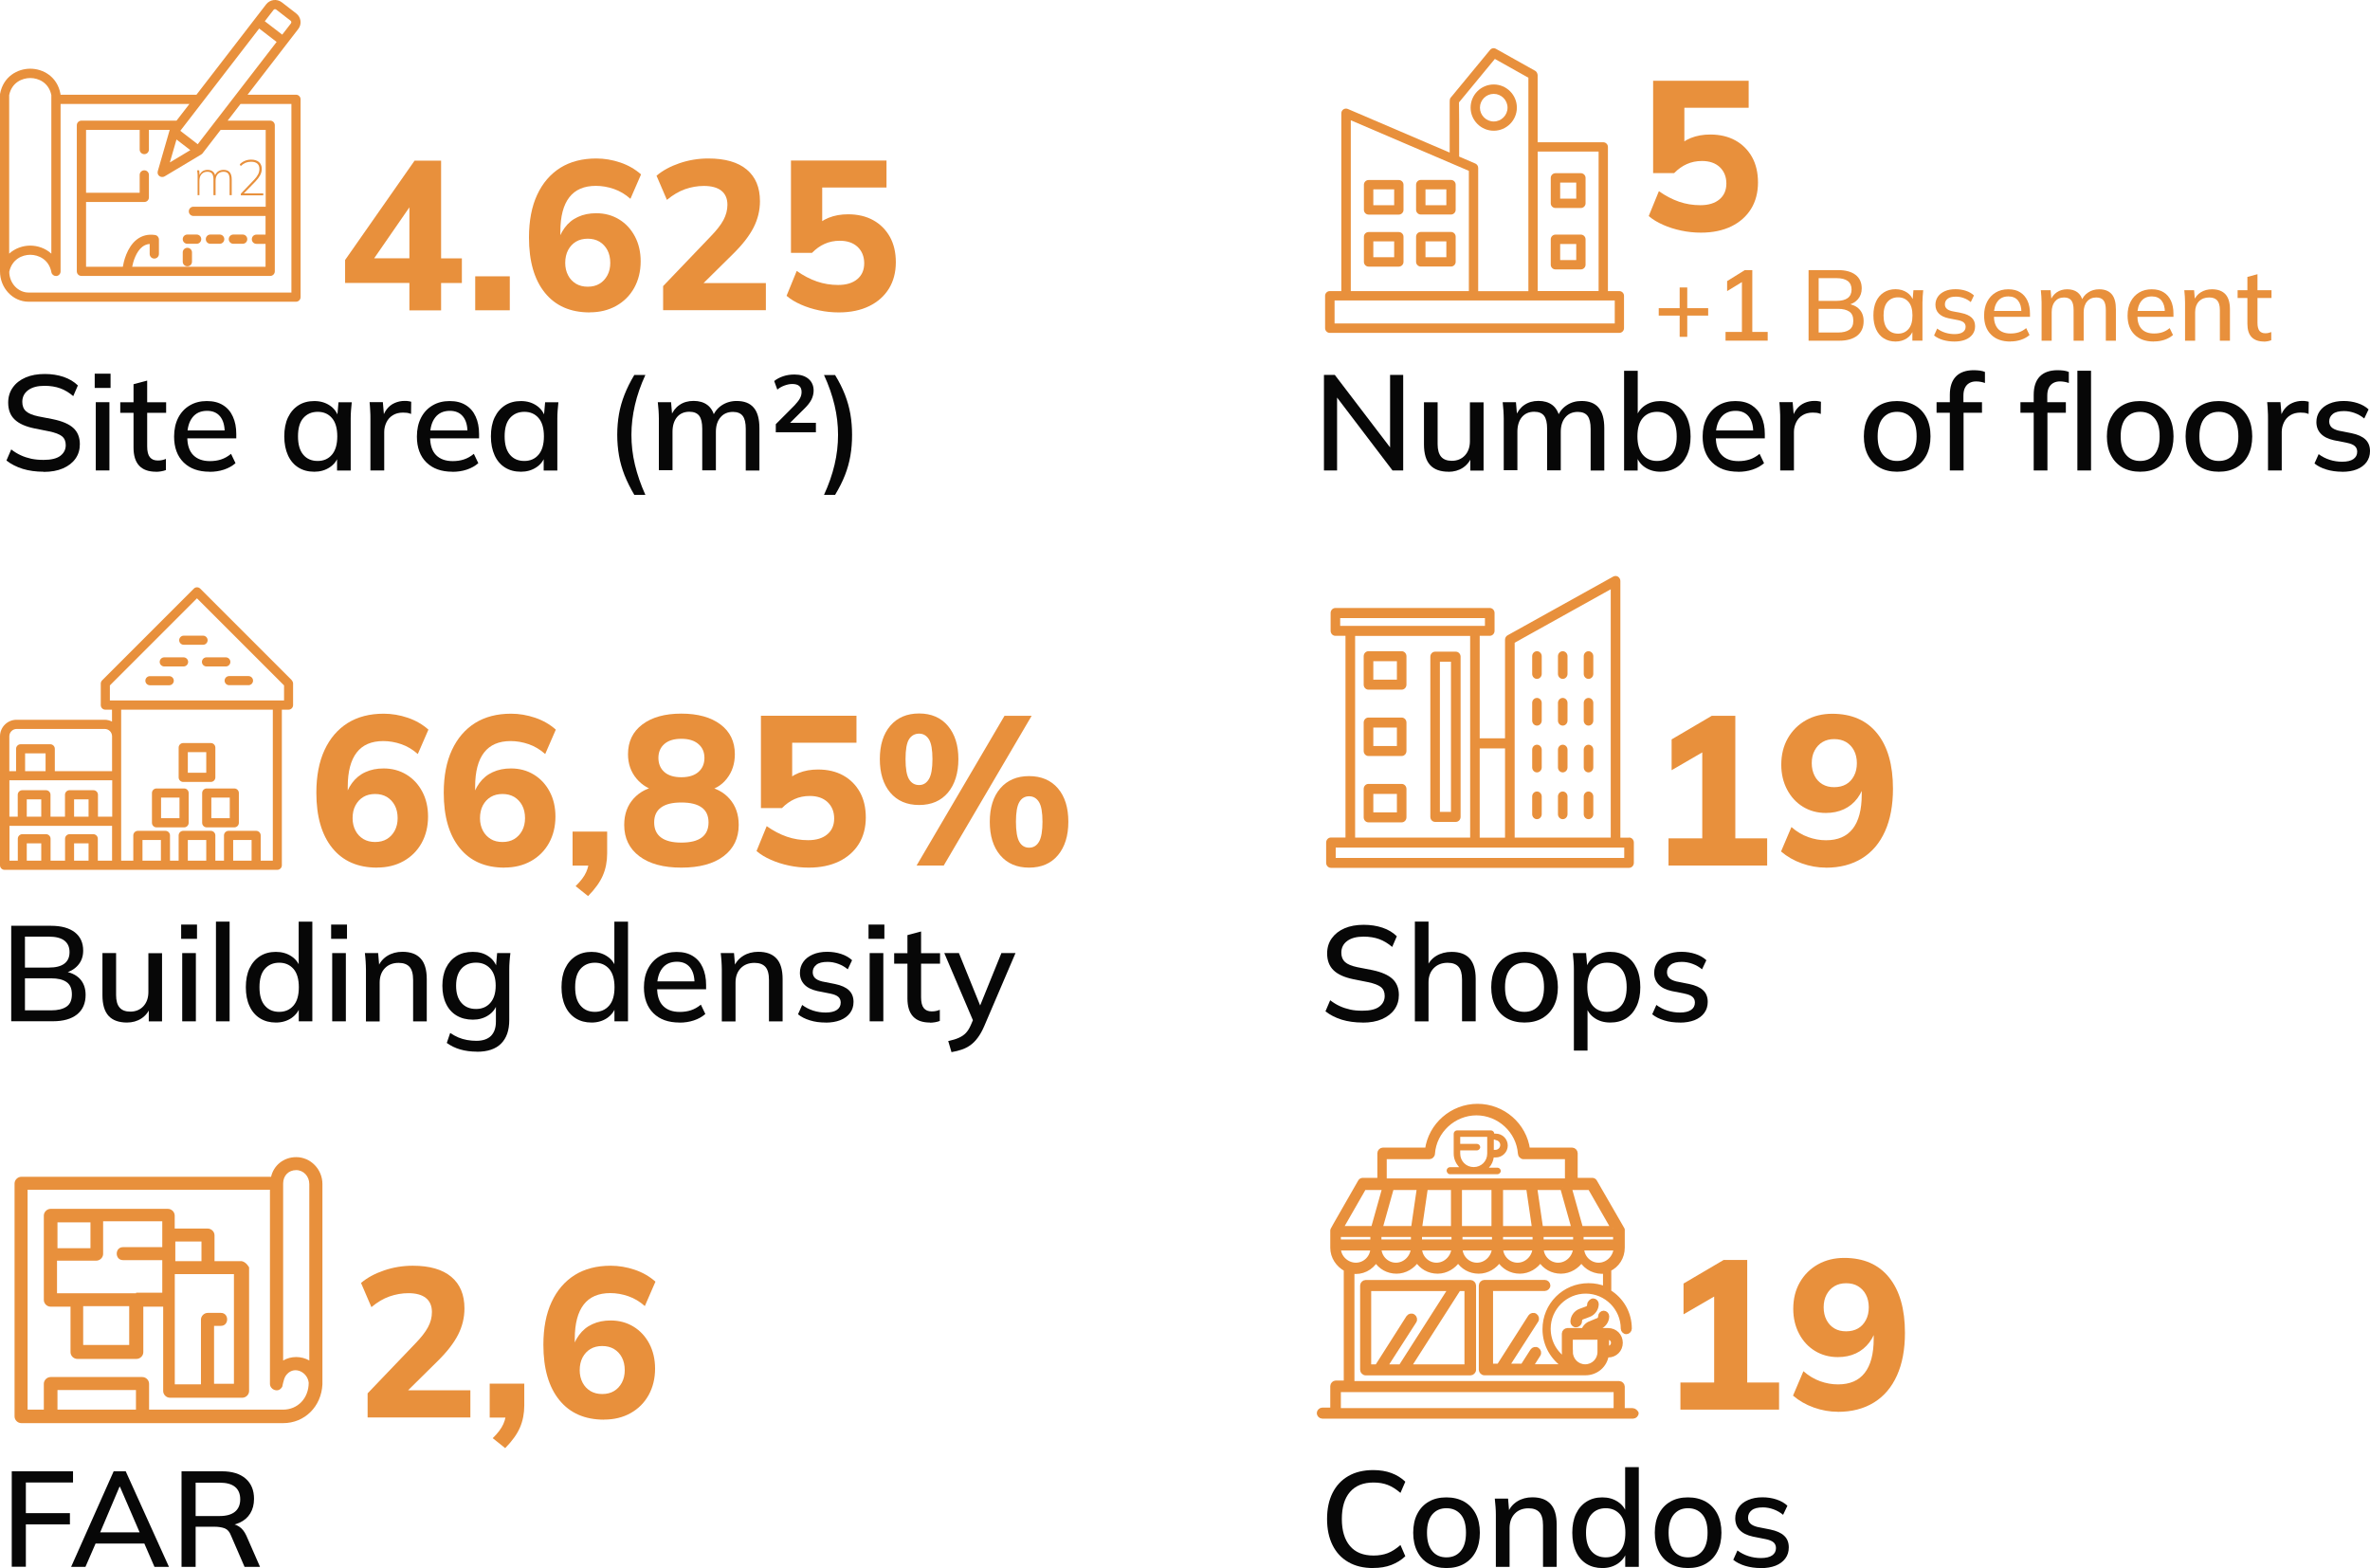 <?xml version="1.0" encoding="UTF-8"?><svg id="Layer_1" xmlns="http://www.w3.org/2000/svg" viewBox="0 0 312.55 206.79"><defs><style>.cls-1{isolation:isolate;}.cls-2{fill:#070707;}.cls-2,.cls-3{stroke-width:0px;}.cls-3,.cls-4{fill:#e8903c;}.cls-4{stroke:#e8903c;stroke-miterlimit:10;stroke-width:.6px;}</style></defs><g id="A118_Architecture_Blueprint_Building_Estate"><path class="cls-3" d="M39.06,152.6c-1.66,0-2.97,1.09-3.31,2.59H2.82c-.48,0-.9.41-.9.89v30.71c0,.48.41.89.9.89h34.52c2.83,0,5.04-2.18,5.18-5.12v-.27h0v-26.14c0-1.98-1.59-3.55-3.45-3.55h0ZM39.06,154.31c.97,0,1.73.82,1.73,1.84v23.27c-1.04-.61-2.42-.61-3.45,0v-23.34c0-1.02.69-1.77,1.73-1.77h0ZM7.58,185.9v-2.59h10.35v2.59H7.58ZM37.33,185.9h-17.67v-3.41c0-.48-.41-.89-.9-.89H6.68c-.48,0-.9.41-.9.89v3.41h-2.14v-29h31.96v25.59c0,.75.97,1.16,1.45.61.14-.14.21-.27.21-.41.14-.55.21-1.09.62-1.5,1.03-1.09,2.69-.2,2.83,1.16,0,2.05-1.45,3.55-3.38,3.55Z"/><path class="cls-3" d="M31.74,166.32h-3.45v-3.41c0-.48-.41-.89-.9-.89h-4.35v-1.71c0-.48-.41-.89-.9-.89H6.68c-.48,0-.9.41-.9.89v11.12c0,.48.41.89.9.89h2.62v6c0,.48.41.89.9.89h7.8c.48,0,.9-.41.9-.89v-6h2.62v11.12c0,.48.41.89.9.89h9.53c.48,0,.9-.41.9-.89v-16.31c-.28-.48-.69-.82-1.1-.82h-.01ZM26.57,163.73v2.59h-3.45v-2.59h3.45ZM7.58,161.2h4.35v3.41h-4.35v-3.41ZM17.04,177.37h-6.07v-5.12h6.07v5.12ZM17.94,170.55H7.52v-4.3h5.18c.48,0,.9-.41.9-.89v-4.3h7.8v3.41h-5.18c-1.1,0-1.1,1.71,0,1.71h5.18v4.3h-3.45v.07h-.01ZM30.85,182.49h-2.62v-7.64h.9c1.1,0,1.1-1.71,0-1.71h-1.73c-.48,0-.9.41-.9.89v8.53h-3.45v-14.53h7.8v14.47h0Z"/></g><path class="cls-3" d="M39.03,12.49h-6.38c.56-.72,6-7.78,6.68-8.66.5-.64.38-1.56-.27-2.06l-1.9-1.47c-.64-.49-1.56-.37-2.06.27-2.04,2.64-7.42,9.62-9.19,11.92H7.98c0-.05,0-.09-.01-.13-.43-2.28-2.31-3.3-3.98-3.3S.44,10.08.01,12.36c-.02.11,0-.94-.01,23.43h0c0,2.21,1.7,4,3.77,4h35.26c.34,0,.61-.27.61-.61V13.1c0-.34-.27-.61-.61-.61ZM35.02,27.26h-9.51c-.34,0-.61.27-.61.61s.27.61.61.61h9.51v2.46h-1.2c-.34,0-.61.27-.61.61s.27.61.61.61h1.2c0,.1,0,3.23,0,3.02h-17.59c.14-.71.53-2.01,1.35-2.64.29-.22.6-.34.96-.37v1.32c0,.34.27.61.61.61s.61-.27.61-.61v-1.9c0-.3-.22-.56-.52-.6-.91-.13-1.71.07-2.39.59-1.35,1.04-1.76,3.05-1.85,3.6h-4.85v-8.54h7.68c.34,0,.61-.27.61-.61v-2.96c0-.34-.27-.61-.61-.61s-.61.27-.61.61v2.35h-7.07v-8.29h7.07v2.59c0,.34.27.61.61.61s.61-.27.61-.61v-2.59h2.74c-.02.06-1.59,5.51-1.57,5.44-.07.24,0,.5.21.65.19.14.47.17.69.04,5.18-3.1,4.9-2.91,4.98-3.01.05-.06,2.56-3.32,2.41-3.12h5.94v10.14h-.02ZM23.27,18.39l1.83,1.41-2.7,1.62c.02-.06.93-3.22.88-3.03h-.01ZM26.08,19.02l-2.3-1.77,10.4-13.49,2.3,1.77c-.15.2-10.51,13.62-10.4,13.49ZM36.07,1.31c.08-.11.24-.13.35-.05l1.9,1.47h0c.11.08.13.24.05.35l-1.15,1.49-2.3-1.77,1.15-1.49ZM3.99,10.29c1.07,0,2.44.59,2.78,2.25v20.91c-.78-.72-1.82-1.06-2.78-1.06s-1.99.34-2.78,1.06c0-.96,0,5.21,0-20.91.34-1.66,1.71-2.25,2.78-2.25ZM38.42,38.58H3.77c-1.39,0-2.53-1.22-2.55-2.73.35-1.65,1.7-2.25,2.77-2.25s2.47.6,2.79,2.31c.06.29.31.49.6.49h.06c.31-.03.55-.29.55-.61V13.71h16.99l-1.7,2.2h-12.54c-.34,0-.61.27-.61.61v19.26c0,.34.27.61.61.61h24.89c.34,0,.61-.27.61-.61v-19.26c0-.34-.27-.61-.61-.61h-5.61l1.7-2.2h6.71v24.88h-.01Z"/><path class="cls-3" d="M30.78,32.15h1.22c.34,0,.61-.27.61-.61s-.27-.61-.61-.61h-1.22c-.34,0-.61.27-.61.61s.27.61.61.61Z"/><path class="cls-3" d="M24.71,32.68c-.34,0-.61.27-.61.61v1.22c0,.34.27.61.61.61s.61-.27.61-.61v-1.22c0-.34-.27-.61-.61-.61Z"/><path class="cls-3" d="M24.1,31.54c0,.34.27.61.61.61h1.22c.34,0,.61-.27.61-.61s-.27-.61-.61-.61h-1.22c-.34,0-.61.27-.61.61Z"/><path class="cls-3" d="M27.75,32.15h1.22c.34,0,.61-.27.61-.61s-.27-.61-.61-.61h-1.22c-.34,0-.61.27-.61.61s.27.61.61.61Z"/><g class="cls-1"><g class="cls-1"><path class="cls-3" d="M26.06,25.75v-2.58c0-.11,0-.23-.02-.35-.01-.12-.02-.24-.04-.36h.27l.06.79h-.08c.08-.27.22-.48.41-.63.19-.14.43-.22.7-.22s.52.07.7.21c.18.14.29.35.34.64h-.09c.07-.26.22-.46.42-.62.21-.15.46-.23.75-.23.35,0,.62.1.8.3.18.2.28.52.28.95v2.09h-.28v-2.07c0-.36-.06-.61-.19-.78-.13-.16-.33-.24-.62-.24-.32,0-.57.11-.76.32s-.28.5-.28.87v1.9h-.28v-2.07c0-.36-.06-.61-.19-.78-.13-.16-.33-.24-.62-.24-.32,0-.57.11-.76.32s-.28.5-.28.87v1.9h-.28Z"/><path class="cls-3" d="M31.76,25.75v-.21l1.74-1.82c.23-.24.41-.48.53-.71s.18-.48.18-.73c0-.31-.09-.55-.28-.71s-.46-.24-.82-.24c-.27,0-.52.05-.74.14-.22.1-.43.24-.62.44l-.13-.24c.17-.18.38-.33.65-.45s.55-.17.85-.17c.44,0,.79.11,1.03.32.24.21.37.51.37.9,0,.29-.07.58-.22.85-.15.27-.35.54-.62.82l-1.61,1.65v-.09h2.65v.26h-2.94Z"/></g></g><path class="cls-3" d="M53.99,40.92v-3.61h-8.48v-3.02l9.16-13.1h3.5v12.88h2.74v3.25h-2.74v3.61h-4.17ZM53.99,34.06v-7.73h.7l-6.02,8.71v-.98h5.32Z"/><path class="cls-3" d="M62.67,40.92v-4.48h4.56v4.48h-4.56Z"/><path class="cls-3" d="M77.77,41.2c-2.54,0-4.51-.86-5.91-2.59-1.4-1.73-2.1-4.16-2.1-7.29,0-2.2.36-4.08,1.08-5.63s1.74-2.73,3.05-3.56c1.32-.82,2.9-1.23,4.75-1.23,1.06,0,2.12.18,3.16.53,1.04.35,1.96.88,2.74,1.57l-1.4,3.22c-.67-.6-1.4-1.03-2.18-1.3-.78-.27-1.58-.41-2.38-.41-1.55,0-2.72.5-3.5,1.51s-1.18,2.51-1.18,4.51v1.76h-.42c.19-.86.51-1.6.98-2.24s1.05-1.12,1.76-1.44c.71-.33,1.51-.49,2.41-.49,1.12,0,2.12.27,3.01.81.89.54,1.58,1.29,2.09,2.25s.76,2.06.76,3.29c0,1.31-.29,2.47-.85,3.49-.57,1.02-1.36,1.81-2.38,2.38-1.02.57-2.18.85-3.49.85ZM77.51,37.81c.6,0,1.12-.13,1.55-.39.44-.26.78-.63,1.04-1.11s.38-1.02.38-1.64c0-.65-.13-1.22-.38-1.69s-.6-.84-1.04-1.11c-.44-.26-.96-.39-1.55-.39s-1.12.13-1.55.39c-.44.26-.78.63-1.04,1.11-.25.48-.38,1.04-.38,1.69,0,.62.13,1.16.38,1.64.25.48.6.84,1.04,1.11.44.26.96.39,1.55.39Z"/><path class="cls-3" d="M87.45,40.92v-3.19l6.27-6.55c.78-.8,1.35-1.53,1.69-2.17s.52-1.31.52-2c0-.82-.27-1.44-.8-1.86-.53-.42-1.3-.63-2.31-.63-.84,0-1.67.15-2.48.43-.81.29-1.61.76-2.39,1.41l-1.37-3.19c.82-.69,1.83-1.24,3.04-1.65s2.47-.62,3.79-.62c2.22,0,3.91.49,5.07,1.46,1.16.97,1.74,2.36,1.74,4.17,0,1.21-.28,2.37-.84,3.47-.56,1.1-1.46,2.26-2.69,3.47l-5.04,4.98v-1.12h9.35v3.58h-13.55Z"/><path class="cls-3" d="M110.61,41.2c-.88,0-1.74-.09-2.59-.27s-1.65-.43-2.39-.76c-.75-.33-1.38-.71-1.9-1.16l1.34-3.28c.88.62,1.76,1.08,2.66,1.39.9.31,1.83.46,2.8.46,1.08,0,1.93-.26,2.53-.77.61-.51.91-1.21.91-2.09s-.29-1.61-.87-2.16c-.58-.54-1.36-.81-2.35-.81-.73,0-1.4.14-2,.41-.61.27-1.16.67-1.67,1.19h-2.77v-12.18h12.6v3.56h-8.48v5.35h-1.04c.49-.6,1.12-1.05,1.89-1.36.77-.31,1.63-.46,2.56-.46,1.27,0,2.38.26,3.32.78.94.52,1.67,1.26,2.2,2.2.52.94.78,2.06.78,3.35s-.3,2.48-.91,3.47c-.61.99-1.48,1.76-2.6,2.31-1.13.55-2.47.83-4.02.83Z"/><path class="cls-3" d="M48.48,186.94v-3.19l6.27-6.55c.78-.8,1.35-1.53,1.69-2.17.35-.64.52-1.31.52-2,0-.82-.27-1.44-.8-1.86-.53-.42-1.3-.63-2.31-.63-.84,0-1.67.15-2.48.43s-1.61.76-2.39,1.41l-1.37-3.19c.82-.69,1.83-1.24,3.04-1.65,1.2-.41,2.47-.62,3.79-.62,2.22,0,3.91.49,5.07,1.46,1.16.97,1.74,2.36,1.74,4.17,0,1.21-.28,2.37-.84,3.47-.56,1.1-1.46,2.26-2.69,3.47l-5.04,4.98v-1.12h9.35v3.58h-13.55Z"/><path class="cls-3" d="M66.63,190.98l-1.65-1.32c.67-.65,1.14-1.27,1.4-1.86s.39-1.21.39-1.86l.92,1.01h-3.11v-4.48h4.56v2.88c0,1.06-.19,2.03-.57,2.91-.38.88-1.03,1.78-1.95,2.72Z"/><path class="cls-3" d="M79.67,187.22c-2.54,0-4.51-.86-5.91-2.59s-2.1-4.16-2.1-7.29c0-2.2.36-4.08,1.08-5.63.72-1.55,1.74-2.73,3.05-3.56,1.32-.82,2.9-1.23,4.75-1.23,1.06,0,2.12.18,3.16.53,1.04.35,1.96.88,2.74,1.57l-1.4,3.22c-.67-.6-1.4-1.03-2.18-1.3-.78-.27-1.58-.41-2.38-.41-1.55,0-2.72.5-3.5,1.51s-1.18,2.51-1.18,4.51v1.76h-.42c.19-.86.51-1.6.98-2.24s1.05-1.12,1.76-1.44c.71-.33,1.51-.49,2.41-.49,1.12,0,2.12.27,3.01.81.89.54,1.58,1.29,2.09,2.25.5.96.76,2.06.76,3.29,0,1.31-.29,2.47-.85,3.49-.57,1.02-1.36,1.81-2.38,2.38-1.02.57-2.18.85-3.49.85ZM79.42,183.84c.6,0,1.12-.13,1.55-.39.44-.26.78-.63,1.04-1.11.25-.48.38-1.02.38-1.64,0-.65-.13-1.22-.38-1.69-.25-.48-.6-.84-1.04-1.11-.44-.26-.96-.39-1.55-.39s-1.12.13-1.55.39c-.44.26-.78.63-1.04,1.11-.25.48-.38,1.04-.38,1.69,0,.62.13,1.16.38,1.64.25.48.6.84,1.04,1.11.44.26.96.39,1.55.39Z"/><path class="cls-3" d="M191.99,85.94h-2.73c-.35,0-.63.3-.63.66v21.13c0,.36.28.66.63.66h2.73c.35,0,.63-.3.63-.66v-21.13c0-.36-.28-.66-.63-.66ZM191.35,107.07h-1.46v-19.81h1.46v19.81Z"/><path class="cls-3" d="M184.85,85.88h-4.38c-.35,0-.63.3-.63.66v3.75c0,.36.28.66.63.66h4.38c.35,0,.63-.3.63-.66v-3.75c0-.36-.28-.66-.63-.66ZM184.22,89.63h-3.11v-2.43h3.11v2.43Z"/><path class="cls-3" d="M184.85,94.63h-4.38c-.35,0-.63.3-.63.66v3.75c0,.36.28.66.63.66h4.38c.35,0,.63-.3.63-.66v-3.75c0-.36-.28-.66-.63-.66ZM184.22,98.38h-3.11v-2.43h3.11v2.43Z"/><path class="cls-3" d="M184.85,103.38h-4.38c-.35,0-.63.3-.63.66v3.75c0,.36.28.66.63.66h4.38c.35,0,.63-.3.63-.66v-3.75c0-.36-.28-.66-.63-.66ZM184.22,107.13h-3.11v-2.43h3.11v2.43Z"/><path class="cls-3" d="M202.69,89.53c.35,0,.63-.3.63-.66v-2.33c0-.36-.28-.66-.63-.66s-.63.3-.63.66v2.33c0,.36.28.66.63.66Z"/><path class="cls-3" d="M206.09,89.53c.35,0,.63-.3.63-.66v-2.33c0-.36-.28-.66-.63-.66s-.63.3-.63.66v2.33c0,.36.28.66.63.66Z"/><path class="cls-3" d="M209.49,89.53c.35,0,.63-.3.63-.66v-2.33c0-.36-.28-.66-.63-.66s-.63.3-.63.66v2.33c0,.36.28.66.63.66Z"/><path class="cls-3" d="M202.69,95.69c.35,0,.63-.3.63-.66v-2.33c0-.36-.28-.66-.63-.66s-.63.3-.63.66v2.33c0,.36.28.66.63.66Z"/><path class="cls-3" d="M206.09,95.69c.35,0,.63-.3.63-.66v-2.33c0-.36-.28-.66-.63-.66s-.63.3-.63.66v2.33c0,.36.28.66.63.66Z"/><path class="cls-3" d="M209.49,95.69c.35,0,.63-.3.63-.66v-2.33c0-.36-.28-.66-.63-.66s-.63.3-.63.66v2.33c0,.36.28.66.63.66Z"/><path class="cls-3" d="M202.69,101.86c.35,0,.63-.3.63-.66v-2.33c0-.36-.28-.66-.63-.66s-.63.3-.63.66v2.33c0,.36.28.66.63.66Z"/><path class="cls-3" d="M206.09,101.86c.35,0,.63-.3.63-.66v-2.33c0-.36-.28-.66-.63-.66s-.63.3-.63.66v2.33c0,.36.28.66.63.66Z"/><path class="cls-3" d="M209.49,101.86c.35,0,.63-.3.63-.66v-2.33c0-.36-.28-.66-.63-.66s-.63.3-.63.66v2.33c0,.36.28.66.63.66Z"/><path class="cls-3" d="M202.69,108.03c.35,0,.63-.3.63-.66v-2.33c0-.36-.28-.66-.63-.66s-.63.3-.63.66v2.33c0,.36.28.66.63.66Z"/><path class="cls-3" d="M206.09,108.03c.35,0,.63-.3.63-.66v-2.33c0-.36-.28-.66-.63-.66s-.63.3-.63.66v2.33c0,.36.28.66.63.66Z"/><path class="cls-3" d="M209.49,108.03c.35,0,.63-.3.63-.66v-2.33c0-.36-.28-.66-.63-.66s-.63.3-.63.66v2.33c0,.36.28.66.63.66Z"/><path class="cls-3" d="M214.84,110.47h-1.15v-33.85c0-.23-.12-.45-.31-.57-.19-.12-.43-.12-.62-.02l-13.94,7.75c-.21.11-.34.34-.34.58v13.01h-3.34v-13.52h1.33c.35,0,.63-.3.63-.66v-2.35c0-.36-.28-.66-.63-.66h-20.36c-.35,0-.63.3-.63.66v2.35c0,.36.28.66.63.66h1.33v26.6h-1.92c-.35,0-.63.3-.63.66v2.68c0,.36.28.66.63.66h39.32c.35,0,.63-.3.63-.66v-2.68c0-.36-.28-.66-.63-.66v.02ZM199.75,84.76l12.67-7.05v32.75h-12.67v-25.7ZM198.48,98.7v11.77h-3.34v-11.77h3.34ZM176.74,81.51h19.09v1.03h-19.09v-1.03ZM178.71,83.86h15.17v26.6h-15.17v-26.6ZM214.2,113.14h-38.05v-1.36h38.05v1.36Z"/><path class="cls-3" d="M220.04,114.14v-3.58h4.45v-12.52h2.04l-6.08,3.53v-4.06l5.29-3.11h3.11v16.16h4.2v3.58h-13.02Z"/><path class="cls-3" d="M240.78,114.42c-1.06,0-2.12-.19-3.16-.56-1.04-.37-1.96-.9-2.74-1.57l1.37-3.22c.69.6,1.42,1.04,2.2,1.32s1.56.42,2.37.42c1.55,0,2.72-.5,3.51-1.51.79-1.01,1.19-2.51,1.19-4.51v-1.76h.42c-.17.84-.5,1.58-.98,2.23s-1.08,1.13-1.79,1.46c-.71.33-1.5.49-2.38.49-1.12,0-2.12-.27-3.01-.81s-1.59-1.3-2.1-2.27c-.51-.97-.77-2.06-.77-3.28,0-1.33.29-2.49.87-3.5.58-1.01,1.38-1.8,2.39-2.37,1.02-.57,2.17-.85,3.46-.85,2.56,0,4.53.86,5.92,2.58,1.39,1.72,2.09,4.15,2.09,7.31,0,2.18-.35,4.06-1.05,5.61-.7,1.56-1.71,2.75-3.04,3.57-1.33.82-2.91,1.23-4.76,1.23ZM241.88,103.81c.62,0,1.14-.13,1.58-.38s.78-.62,1.04-1.11.38-1.05.38-1.68-.13-1.19-.38-1.67-.6-.84-1.04-1.11c-.44-.26-.97-.39-1.58-.39-.58,0-1.09.13-1.53.39-.44.26-.78.63-1.04,1.11s-.38,1.03-.38,1.67.13,1.19.38,1.68.6.85,1.04,1.11.95.38,1.53.38Z"/><path class="cls-3" d="M221.61,185.9v-3.58h4.45v-12.52h2.04l-6.08,3.53v-4.06l5.29-3.11h3.11v16.16h4.2v3.58h-13.02Z"/><path class="cls-3" d="M242.36,186.18c-1.06,0-2.12-.19-3.16-.56-1.04-.37-1.96-.9-2.74-1.57l1.37-3.22c.69.6,1.42,1.04,2.2,1.32s1.56.42,2.37.42c1.55,0,2.72-.5,3.51-1.51.79-1.01,1.19-2.51,1.19-4.51v-1.76h.42c-.17.84-.5,1.58-.98,2.23-.49.64-1.08,1.13-1.79,1.46-.71.33-1.5.49-2.38.49-1.12,0-2.12-.27-3.01-.81-.89-.54-1.59-1.3-2.1-2.27-.51-.97-.77-2.06-.77-3.28,0-1.33.29-2.49.87-3.5.58-1.01,1.38-1.8,2.39-2.37,1.02-.57,2.17-.85,3.46-.85,2.56,0,4.53.86,5.92,2.58,1.39,1.72,2.09,4.15,2.09,7.31,0,2.18-.35,4.06-1.05,5.61-.7,1.56-1.71,2.75-3.04,3.57-1.33.82-2.91,1.23-4.76,1.23ZM243.45,175.57c.62,0,1.14-.13,1.58-.38s.78-.62,1.04-1.11.38-1.05.38-1.68-.13-1.19-.38-1.67c-.25-.48-.6-.84-1.04-1.11s-.97-.39-1.58-.39c-.58,0-1.09.13-1.53.39s-.78.63-1.04,1.11c-.25.48-.38,1.03-.38,1.67s.13,1.2.38,1.68.6.85,1.04,1.11.95.38,1.53.38Z"/><path class="cls-3" d="M38.5,89.72l-12.09-12.09c-.24-.24-.62-.24-.85,0l-12.09,12.09c-.11.11-.18.27-.18.43v2.84c0,.33.27.6.6.6h.88v1.57c-.29-.15-.62-.24-.97-.24H2.18c-1.2,0-2.18.98-2.18,2.18v17.01c0,.33.27.6.6.6h35.97c.33,0,.6-.27.6-.6v-20.52h.88c.33,0,.6-.27.6-.6v-2.84c0-.16-.06-.31-.18-.43h.03ZM25.98,78.91l11.48,11.48v1.98H14.49v-1.98l11.48-11.48h.01ZM11.68,107.7h-1.91v-2.28h1.91v2.28ZM12.29,104.21h-3.12c-.33,0-.6.27-.6.6v2.89h-1.91v-2.89c0-.33-.27-.6-.6-.6h-3.12c-.33,0-.6.27-.6.6v2.89h-1.1v-4.8h13.56v4.8h-1.88v-2.89c0-.33-.27-.6-.6-.6h-.03ZM5.44,107.7h-1.91v-2.28h1.91v2.28ZM6.01,101.7h-2.7v-2.35h2.7v2.35ZM2.19,96.13h11.62c.53,0,.97.43.97.97v4.6h-7.55v-2.95c0-.33-.27-.6-.6-.6h-3.91c-.33,0-.6.27-.6.6v2.95h-.89v-4.6c0-.53.43-.97.97-.97h0ZM1.22,108.91h7.95c.23,0,5.85,0,5.61,0v4.59h-1.88v-2.89c0-.33-.27-.6-.6-.6h-3.12c-.33,0-.6.27-.6.6v2.89h-1.91v-2.89c0-.33-.27-.6-.6-.6h-3.12c-.33,0-.6.27-.6.6v2.89h-1.1v-4.59h-.03ZM3.53,113.5v-2.28h1.91v2.28h-1.91ZM9.77,113.5v-2.28h1.91v2.28h-1.91ZM18.79,113.5v-2.72h2.43v2.72h-2.43ZM24.77,113.5v-2.72h2.43v2.72h-2.43ZM30.75,113.5v-2.72h2.43v2.72h-2.43ZM35.98,113.5h-1.6v-3.33c0-.33-.27-.6-.6-.6h-3.64c-.33,0-.6.27-.6.6v3.33h-1.14v-3.33c0-.33-.27-.6-.6-.6h-3.64c-.33,0-.6.27-.6.6v3.33h-1.14v-3.33c0-.33-.27-.6-.6-.6h-3.64c-.33,0-.6.27-.6.6v3.33h-1.6v-19.91h20v19.91h0Z"/><path class="cls-3" d="M20.64,109.11h3.64c.33,0,.6-.27.6-.6v-3.93c0-.33-.27-.6-.6-.6h-3.64c-.33,0-.6.27-.6.6v3.93c0,.33.27.6.6.6ZM21.24,105.18h2.43v2.72h-2.43v-2.72Z"/><path class="cls-3" d="M26.66,104.58v3.93c0,.33.27.6.6.6h3.64c.33,0,.6-.27.6-.6v-3.93c0-.33-.27-.6-.6-.6h-3.64c-.33,0-.6.27-.6.6ZM27.87,105.18h2.43v2.72h-2.43v-2.72Z"/><path class="cls-3" d="M24.16,103.12h3.64c.33,0,.6-.27.6-.6v-3.93c0-.33-.27-.6-.6-.6h-3.64c-.33,0-.6.27-.6.6v3.93c0,.33.27.6.6.6ZM24.77,99.19h2.43v2.72h-2.43v-2.72Z"/><path class="cls-3" d="M24.23,85.03h2.55c.33,0,.6-.27.6-.6s-.27-.6-.6-.6h-2.55c-.33,0-.6.27-.6.6s.27.6.6.6Z"/><path class="cls-3" d="M21.66,87.89h2.55c.33,0,.6-.27.6-.6s-.27-.6-.6-.6h-2.55c-.33,0-.6.27-.6.6s.27.6.6.6Z"/><path class="cls-3" d="M19.77,90.37h2.55c.33,0,.6-.27.6-.6s-.27-.6-.6-.6h-2.55c-.33,0-.6.27-.6.6s.27.6.6.6Z"/><path class="cls-3" d="M26.63,87.29c0,.33.27.6.6.6h2.55c.33,0,.6-.27.6-.6s-.27-.6-.6-.6h-2.55c-.33,0-.6.27-.6.6Z"/><path class="cls-3" d="M29.62,89.76c0,.33.27.6.6.6h2.55c.33,0,.6-.27.6-.6s-.27-.6-.6-.6h-2.55c-.33,0-.6.27-.6.6Z"/><path class="cls-3" d="M49.73,114.42c-2.54,0-4.51-.86-5.91-2.59-1.4-1.73-2.1-4.16-2.1-7.29,0-2.2.36-4.08,1.08-5.63.72-1.55,1.74-2.73,3.05-3.56,1.32-.82,2.9-1.23,4.75-1.23,1.06,0,2.12.18,3.16.53s1.96.88,2.74,1.57l-1.4,3.22c-.67-.6-1.4-1.03-2.18-1.3-.78-.27-1.58-.41-2.38-.41-1.55,0-2.72.5-3.5,1.51-.78,1.01-1.18,2.51-1.18,4.51v1.76h-.42c.19-.86.51-1.6.98-2.24.47-.63,1.05-1.12,1.76-1.44.71-.33,1.51-.49,2.41-.49,1.12,0,2.12.27,3.01.81.89.54,1.58,1.29,2.09,2.25s.76,2.06.76,3.29c0,1.31-.29,2.47-.85,3.49-.57,1.02-1.36,1.81-2.38,2.38-1.02.57-2.18.85-3.49.85ZM49.47,111.04c.6,0,1.12-.13,1.55-.39.44-.26.78-.63,1.04-1.11.25-.48.38-1.02.38-1.64,0-.65-.13-1.22-.38-1.69s-.6-.84-1.04-1.11c-.44-.26-.96-.39-1.55-.39s-1.12.13-1.55.39c-.44.26-.78.63-1.04,1.11s-.38,1.04-.38,1.69c0,.62.13,1.16.38,1.64.25.48.6.84,1.04,1.11.44.26.96.39,1.55.39Z"/><path class="cls-3" d="M66.53,114.42c-2.54,0-4.51-.86-5.91-2.59-1.4-1.73-2.1-4.16-2.1-7.29,0-2.2.36-4.08,1.08-5.63s1.74-2.73,3.05-3.56c1.32-.82,2.9-1.23,4.75-1.23,1.06,0,2.12.18,3.16.53,1.04.35,1.96.88,2.74,1.57l-1.4,3.22c-.67-.6-1.4-1.03-2.18-1.3-.78-.27-1.58-.41-2.38-.41-1.55,0-2.72.5-3.5,1.51s-1.18,2.51-1.18,4.51v1.76h-.42c.19-.86.51-1.6.98-2.24s1.05-1.12,1.76-1.44c.71-.33,1.51-.49,2.41-.49,1.12,0,2.12.27,3.01.81.89.54,1.58,1.29,2.09,2.25s.76,2.06.76,3.29c0,1.31-.29,2.47-.85,3.49-.57,1.02-1.36,1.81-2.38,2.38s-2.18.85-3.49.85ZM66.27,111.04c.6,0,1.12-.13,1.55-.39s.78-.63,1.04-1.11c.25-.48.38-1.02.38-1.64,0-.65-.13-1.22-.38-1.69s-.6-.84-1.04-1.11c-.44-.26-.96-.39-1.55-.39s-1.12.13-1.55.39c-.44.26-.78.63-1.04,1.11-.25.48-.38,1.04-.38,1.69,0,.62.13,1.16.38,1.64.25.48.6.84,1.04,1.11s.96.39,1.55.39Z"/><path class="cls-3" d="M77.56,118.18l-1.65-1.32c.67-.65,1.14-1.27,1.4-1.86s.39-1.21.39-1.86l.92,1.01h-3.11v-4.48h4.56v2.88c0,1.06-.19,2.04-.57,2.91-.38.88-1.03,1.78-1.95,2.72Z"/><path class="cls-3" d="M89.85,114.42c-2.35,0-4.2-.5-5.53-1.5-1.33-1-2-2.38-2-4.13,0-1.42.42-2.58,1.26-3.5.84-.91,1.92-1.45,3.25-1.6v.7c-1.19-.26-2.16-.83-2.9-1.72s-1.11-1.96-1.11-3.21c0-1.66.63-2.97,1.89-3.92,1.26-.95,2.97-1.43,5.14-1.43s3.91.48,5.17,1.43c1.26.95,1.89,2.26,1.89,3.92,0,1.25-.35,2.33-1.06,3.23-.71.91-1.65,1.45-2.83,1.64v-.64c1.31.19,2.37.73,3.18,1.64.81.91,1.22,2.06,1.22,3.46,0,1.75-.67,3.13-2,4.13-1.33,1-3.19,1.5-5.56,1.5ZM89.85,111.12c1.19,0,2.09-.22,2.69-.67s.9-1.11.9-1.99-.3-1.54-.9-1.97c-.6-.44-1.49-.66-2.69-.66s-2.07.22-2.67.66c-.61.44-.91,1.1-.91,1.97s.3,1.54.91,1.99,1.5.67,2.67.67ZM89.85,102.5c.97,0,1.72-.23,2.25-.69.53-.46.8-1.08.8-1.86s-.27-1.38-.8-1.83c-.53-.46-1.28-.69-2.25-.69s-1.72.23-2.24.69c-.52.46-.78,1.07-.78,1.83s.26,1.4.78,1.86c.52.46,1.27.69,2.24.69Z"/><path class="cls-3" d="M106.65,114.42c-.88,0-1.74-.09-2.59-.27-.85-.18-1.65-.43-2.39-.76-.75-.33-1.38-.71-1.9-1.16l1.34-3.28c.88.62,1.76,1.08,2.66,1.39.9.31,1.83.46,2.8.46,1.08,0,1.93-.26,2.53-.77.61-.51.91-1.21.91-2.09s-.29-1.61-.87-2.16c-.58-.54-1.36-.81-2.35-.81-.73,0-1.4.14-2,.41-.61.27-1.16.67-1.67,1.19h-2.77v-12.18h12.6v3.56h-8.48v5.35h-1.04c.49-.6,1.12-1.05,1.89-1.36.77-.31,1.63-.46,2.56-.46,1.27,0,2.38.26,3.32.78.94.52,1.67,1.26,2.2,2.2.52.94.78,2.06.78,3.35s-.3,2.48-.91,3.47c-.61.99-1.48,1.76-2.6,2.31-1.13.55-2.47.83-4.02.83Z"/><path class="cls-3" d="M121.21,106.16c-1.62,0-2.89-.55-3.81-1.64-.91-1.09-1.37-2.56-1.37-4.41s.46-3.34,1.39-4.41c.92-1.07,2.19-1.61,3.79-1.61s2.89.55,3.81,1.65c.92,1.1,1.37,2.56,1.37,4.37s-.46,3.32-1.37,4.41c-.92,1.09-2.18,1.64-3.81,1.64ZM121.21,103.53c.56,0,.99-.27,1.3-.8.31-.53.46-1.4.46-2.62s-.15-2.1-.46-2.6c-.31-.5-.74-.76-1.3-.76s-1.02.25-1.33.74c-.31.49-.46,1.37-.46,2.62s.15,2.13.46,2.65c.31.51.75.77,1.33.77ZM124.46,114.14h-3.58l11.59-19.74h3.58l-11.59,19.74ZM135.71,114.42c-1.62,0-2.89-.55-3.81-1.64-.92-1.09-1.37-2.56-1.37-4.41s.46-3.34,1.39-4.41c.92-1.07,2.19-1.61,3.79-1.61s2.89.54,3.81,1.62c.92,1.08,1.37,2.55,1.37,4.4s-.46,3.32-1.37,4.41c-.91,1.09-2.18,1.64-3.81,1.64ZM135.71,111.79c.58,0,1.02-.27,1.32-.8.3-.53.45-1.4.45-2.62s-.15-2.1-.46-2.6c-.31-.5-.74-.76-1.3-.76s-.99.25-1.29.76-.45,1.37-.45,2.6.15,2.13.45,2.65.73.77,1.29.77Z"/><path class="cls-2" d="M5.74,62.21c-1.01,0-1.93-.13-2.75-.38-.82-.26-1.54-.62-2.14-1.1l.63-1.46c.4.31.82.57,1.26.77.43.2.9.35,1.39.46.49.1,1.03.15,1.62.15,1,0,1.74-.18,2.21-.54.47-.36.71-.83.71-1.41,0-.5-.16-.89-.49-1.16-.33-.27-.9-.49-1.72-.66l-1.95-.39c-1.16-.24-2.02-.63-2.58-1.17-.57-.54-.85-1.28-.85-2.22,0-.76.2-1.43.61-2,.4-.57.97-1.01,1.69-1.32s1.56-.46,2.53-.46c.89,0,1.72.13,2.47.38.75.26,1.38.63,1.89,1.13l-.61,1.41c-.54-.46-1.11-.81-1.72-1.03-.61-.22-1.3-.33-2.07-.33-.92,0-1.64.19-2.15.57-.52.38-.78.9-.78,1.55,0,.52.16.94.49,1.23.33.3.87.52,1.63.68l1.95.38c1.2.25,2.09.63,2.66,1.15s.86,1.23.86,2.14c0,.73-.19,1.36-.58,1.91-.39.55-.94.97-1.65,1.28s-1.56.46-2.54.46Z"/><path class="cls-2" d="M12.49,51.16v-1.88h2.09v1.88h-2.09ZM12.63,62.04v-9h1.8v9h-1.8Z"/><path class="cls-2" d="M20.58,62.21c-.98,0-1.72-.26-2.22-.79-.5-.53-.75-1.33-.75-2.39v-4.59h-1.75v-1.39h1.75v-2.38l1.8-.48v2.86h2.5v1.39h-2.5v4.43c0,.67.12,1.14.36,1.43s.58.43,1.04.43c.23,0,.43-.02.6-.06.17-.04.33-.09.47-.15v1.47c-.18.07-.39.13-.63.17-.24.04-.46.06-.68.06Z"/><path class="cls-2" d="M27.64,62.21c-1.45,0-2.6-.41-3.43-1.23-.83-.82-1.25-1.96-1.25-3.41,0-.94.18-1.76.54-2.47.36-.7.87-1.25,1.52-1.63.65-.39,1.4-.58,2.26-.58s1.55.18,2.13.54,1.01.86,1.3,1.51c.3.65.45,1.41.45,2.3v.57h-6.79v-1.04h5.56l-.3.23c0-.89-.2-1.59-.6-2.08-.4-.49-.97-.74-1.72-.74-.83,0-1.48.29-1.93.87-.45.58-.68,1.37-.68,2.39v.18c0,1.06.26,1.86.78,2.39s1.25.8,2.21.8c.52,0,1.02-.07,1.47-.22.46-.15.9-.4,1.31-.74l.59,1.23c-.42.37-.92.65-1.52.85-.6.2-1.23.29-1.89.29Z"/><path class="cls-2" d="M41.45,62.21c-.8,0-1.5-.18-2.09-.55-.6-.37-1.06-.91-1.38-1.61s-.49-1.54-.49-2.5.16-1.81.49-2.5.79-1.22,1.38-1.6c.6-.38,1.29-.56,2.09-.56s1.47.2,2.05.59.97.93,1.16,1.61h-.2l.18-2.04h1.75c-.04.37-.07.74-.1,1.1-.03.36-.04.72-.04,1.06v6.84h-1.8v-2h.2c-.19.67-.58,1.19-1.17,1.58-.59.39-1.27.58-2.03.58ZM41.9,60.79c.77,0,1.4-.27,1.87-.82.47-.55.71-1.36.71-2.43s-.24-1.88-.71-2.42c-.47-.54-1.09-.81-1.87-.81s-1.41.27-1.89.81-.71,1.35-.71,2.42.23,1.88.7,2.43c.46.55,1.1.82,1.89.82Z"/><path class="cls-2" d="M48.85,62.04v-6.77c0-.37,0-.74-.03-1.12-.02-.38-.04-.75-.08-1.12h1.75l.2,2.32h-.29c.12-.56.32-1.02.61-1.39.29-.37.63-.64,1.05-.82.41-.18.84-.27,1.3-.27.19,0,.35,0,.48.03.13.02.26.04.39.08l-.02,1.61c-.2-.08-.38-.13-.53-.15-.15-.02-.33-.03-.54-.03-.52,0-.97.12-1.34.35s-.65.54-.84.94-.29.82-.29,1.27v5.07h-1.82Z"/><path class="cls-2" d="M59.66,62.21c-1.45,0-2.6-.41-3.43-1.23-.83-.82-1.25-1.96-1.25-3.41,0-.94.18-1.76.54-2.47.36-.7.87-1.25,1.52-1.63.65-.39,1.4-.58,2.26-.58s1.55.18,2.13.54,1.01.86,1.3,1.51c.3.65.45,1.41.45,2.3v.57h-6.79v-1.04h5.56l-.3.23c0-.89-.2-1.59-.6-2.08-.4-.49-.97-.74-1.72-.74-.83,0-1.48.29-1.93.87-.45.58-.68,1.37-.68,2.39v.18c0,1.06.26,1.86.78,2.39s1.25.8,2.21.8c.52,0,1.02-.07,1.47-.22.46-.15.9-.4,1.31-.74l.59,1.23c-.42.37-.92.65-1.52.85-.6.2-1.23.29-1.89.29Z"/><path class="cls-2" d="M68.7,62.21c-.8,0-1.5-.18-2.09-.55-.6-.37-1.06-.91-1.38-1.61s-.49-1.54-.49-2.5.16-1.81.49-2.5.79-1.22,1.38-1.6c.6-.38,1.29-.56,2.09-.56s1.47.2,2.05.59.97.93,1.16,1.61h-.2l.18-2.04h1.75c-.04.37-.07.74-.1,1.1-.03.36-.04.72-.04,1.06v6.84h-1.8v-2h.2c-.19.67-.58,1.19-1.17,1.58-.59.39-1.27.58-2.03.58ZM69.15,60.79c.77,0,1.4-.27,1.87-.82.47-.55.71-1.36.71-2.43s-.24-1.88-.71-2.42c-.47-.54-1.09-.81-1.87-.81s-1.41.27-1.89.81-.71,1.35-.71,2.42.23,1.88.7,2.43c.46.55,1.1.82,1.89.82Z"/><path class="cls-2" d="M83.65,65.26c-.52-.88-.95-1.75-1.29-2.6-.33-.85-.58-1.71-.73-2.59s-.23-1.78-.23-2.73.08-1.86.23-2.73.4-1.73.73-2.57.76-1.71,1.29-2.59h1.46c-.62,1.35-1.08,2.67-1.38,3.98-.3,1.3-.46,2.61-.46,3.92s.15,2.62.46,3.92.77,2.64,1.38,3.99h-1.46Z"/><path class="cls-2" d="M86.89,62.04v-6.84c0-.35-.02-.7-.04-1.06-.03-.36-.06-.73-.1-1.1h1.75l.16,1.89h-.21c.25-.65.63-1.16,1.15-1.52.52-.36,1.14-.54,1.87-.54s1.34.18,1.81.53c.47.35.8.89.97,1.62h-.29c.24-.65.64-1.18,1.21-1.56s1.23-.58,1.98-.58c1,0,1.75.29,2.25.88.5.58.75,1.49.75,2.72v5.57h-1.8v-5.49c0-.79-.13-1.35-.4-1.71-.27-.35-.7-.53-1.29-.53-.69,0-1.24.24-1.64.71-.41.48-.61,1.12-.61,1.93v5.07h-1.8v-5.49c0-.79-.13-1.35-.4-1.71-.27-.35-.7-.53-1.3-.53-.69,0-1.23.24-1.63.71-.39.48-.59,1.12-.59,1.93v5.07h-1.8Z"/><path class="cls-2" d="M102.31,57.01v-1.07l2.47-2.48c.32-.35.56-.65.71-.92s.22-.55.22-.85c0-.7-.41-1.05-1.23-1.05-.32,0-.66.07-1.02.2-.36.13-.67.31-.95.54l-.41-1.13c.32-.26.71-.47,1.18-.63s.96-.23,1.5-.23c.77,0,1.39.19,1.84.57.45.38.68.9.68,1.55,0,.4-.1.8-.29,1.19-.2.39-.52.8-.96,1.22l-2.04,2.02v-.18h3.59v1.25h-5.29Z"/><path class="cls-2" d="M110.13,65.26h-1.46c.62-1.35,1.08-2.67,1.39-3.98.31-1.31.46-2.62.46-3.93s-.15-2.6-.46-3.91c-.31-1.31-.77-2.64-1.39-3.98h1.46c.54.88.97,1.75,1.3,2.59.33.85.57,1.71.72,2.58.15.88.22,1.78.22,2.72s-.07,1.87-.22,2.74c-.15.88-.39,1.74-.72,2.58-.33.85-.77,1.71-1.3,2.59Z"/><path class="cls-2" d="M1.55,206.63v-12.6h8.08v1.48H3.41v4.04h5.81v1.48H3.41v5.59h-1.86Z"/><path class="cls-2" d="M9.38,206.63l5.61-12.6h1.59l5.7,12.6h-1.91l-1.55-3.57.79.5h-7.63l.84-.5-1.55,3.57h-1.88ZM15.76,196.07l-2.72,6.42-.43-.41h6.34l-.36.41-2.77-6.42h-.07Z"/><path class="cls-2" d="M23.94,206.63v-12.6h5.32c1.35,0,2.39.32,3.13.96.74.64,1.11,1.53,1.11,2.67,0,.75-.17,1.39-.5,1.93s-.8.94-1.41,1.22c-.61.28-1.32.42-2.14.42l.29-.29h.48c.49,0,.93.12,1.31.38.39.25.71.65.96,1.2l1.8,4.11h-2.04l-1.79-4.13c-.18-.49-.46-.8-.83-.95-.38-.14-.84-.21-1.38-.21h-2.45v5.29h-1.86ZM25.8,199.93h3.16c.89,0,1.57-.19,2.03-.57.46-.38.69-.93.69-1.64s-.23-1.27-.69-1.64c-.46-.37-1.13-.55-2.03-.55h-3.16v4.41Z"/><path class="cls-2" d="M174.6,62.04v-12.6h1.43l7.74,10.15h-.45v-10.15h1.73v12.6h-1.41l-7.72-10.15h.41v10.15h-1.73Z"/><path class="cls-2" d="M191.04,62.21c-1.08,0-1.9-.29-2.44-.88s-.81-1.5-.81-2.72v-5.56h1.8v5.52c0,.75.16,1.3.46,1.66.31.36.78.54,1.41.54.71,0,1.29-.24,1.73-.71s.66-1.11.66-1.89v-5.11h1.8v9h-1.75v-1.93h.23c-.25.67-.65,1.18-1.2,1.55-.55.36-1.19.54-1.91.54Z"/><path class="cls-2" d="M198.31,62.04v-6.84c0-.35-.02-.7-.04-1.06-.03-.36-.06-.73-.1-1.1h1.75l.16,1.89h-.21c.25-.65.63-1.16,1.15-1.52.52-.36,1.14-.54,1.87-.54s1.34.18,1.81.53c.47.35.8.89.97,1.62h-.29c.24-.65.64-1.18,1.21-1.56.57-.39,1.23-.58,1.98-.58,1,0,1.75.29,2.25.88.5.58.75,1.49.75,2.72v5.57h-1.8v-5.49c0-.79-.13-1.35-.4-1.71-.27-.35-.7-.53-1.29-.53-.69,0-1.24.24-1.64.71-.41.48-.61,1.12-.61,1.93v5.07h-1.8v-5.49c0-.79-.13-1.35-.4-1.71-.27-.35-.7-.53-1.3-.53-.69,0-1.23.24-1.63.71-.39.48-.59,1.12-.59,1.93v5.07h-1.8Z"/><path class="cls-2" d="M218.98,62.21c-.79,0-1.47-.2-2.05-.59-.58-.39-.97-.93-1.16-1.61h.2v2.04h-1.79v-13.15h1.8v6.15h-.21c.2-.67.59-1.19,1.17-1.58.58-.39,1.26-.58,2.05-.58s1.49.19,2.09.56,1.06.91,1.38,1.61c.33.7.49,1.53.49,2.51s-.16,1.8-.49,2.49c-.33.7-.79,1.23-1.39,1.6s-1.29.55-2.08.55ZM218.53,60.79c.77,0,1.4-.27,1.88-.81s.71-1.35.71-2.42-.24-1.9-.71-2.44-1.1-.81-1.88-.81-1.41.27-1.88.81-.71,1.35-.71,2.42.24,1.88.71,2.43c.47.55,1.1.82,1.88.82Z"/><path class="cls-2" d="M229.22,62.21c-1.45,0-2.6-.41-3.43-1.23-.83-.82-1.25-1.96-1.25-3.41,0-.94.18-1.76.54-2.47.36-.7.87-1.25,1.52-1.63.65-.39,1.4-.58,2.26-.58s1.55.18,2.13.54c.57.36,1.01.86,1.3,1.51.3.65.45,1.41.45,2.3v.57h-6.79v-1.04h5.56l-.3.23c0-.89-.2-1.59-.6-2.08s-.97-.74-1.72-.74c-.83,0-1.48.29-1.93.87-.45.58-.68,1.37-.68,2.39v.18c0,1.06.26,1.86.78,2.39.52.54,1.25.8,2.21.8.52,0,1.01-.07,1.47-.22s.9-.4,1.31-.74l.59,1.23c-.42.37-.92.65-1.52.85-.6.2-1.23.29-1.89.29Z"/><path class="cls-2" d="M234.77,62.04v-6.77c0-.37,0-.74-.03-1.12-.02-.38-.04-.75-.08-1.12h1.75l.2,2.32h-.29c.12-.56.32-1.02.61-1.39.29-.37.63-.64,1.04-.82s.84-.27,1.3-.27c.19,0,.35,0,.48.03.13.02.26.04.39.08l-.02,1.61c-.2-.08-.38-.13-.53-.15-.15-.02-.33-.03-.54-.03-.52,0-.97.12-1.34.35s-.65.54-.84.94-.29.82-.29,1.27v5.07h-1.82Z"/><path class="cls-2" d="M250.18,62.21c-.89,0-1.67-.19-2.32-.56-.66-.38-1.16-.91-1.52-1.61-.36-.7-.54-1.53-.54-2.49s.18-1.8.54-2.49c.36-.7.86-1.23,1.52-1.61.65-.38,1.43-.56,2.32-.56s1.67.19,2.33.56,1.17.91,1.54,1.61.54,1.53.54,2.49-.18,1.8-.54,2.49-.88,1.23-1.54,1.61c-.66.38-1.44.56-2.33.56ZM250.18,60.79c.79,0,1.41-.27,1.88-.82.46-.55.7-1.36.7-2.43s-.23-1.88-.7-2.42-1.09-.81-1.88-.81-1.39.27-1.86.81c-.46.54-.7,1.35-.7,2.42s.23,1.88.7,2.43c.46.55,1.08.82,1.86.82Z"/><path class="cls-2" d="M257.14,62.04v-7.61h-1.75v-1.39h2.25l-.5.46v-1.43c0-1.06.27-1.87.8-2.42.54-.55,1.32-.83,2.36-.83.25,0,.51.02.79.05.27.04.5.1.68.18v1.46c-.14-.06-.32-.11-.53-.15-.21-.04-.42-.06-.63-.06-.35,0-.64.07-.89.21-.25.14-.44.34-.58.62-.14.27-.21.63-.21,1.05v1.22l-.27-.36h2.72v1.39h-2.43v7.61h-1.8Z"/><path class="cls-2" d="M268.2,62.04v-7.61h-1.75v-1.39h2.25l-.5.46v-1.43c0-1.06.27-1.87.8-2.42.54-.55,1.32-.83,2.36-.83.25,0,.51.02.79.05.27.04.5.1.68.18v1.46c-.14-.06-.32-.11-.53-.15-.21-.04-.42-.06-.63-.06-.35,0-.64.07-.89.21-.25.14-.44.34-.58.62-.14.27-.21.63-.21,1.05v1.22l-.27-.36h2.72v1.39h-2.43v7.61h-1.8ZM273.96,62.04v-13.15h1.8v13.15h-1.8Z"/><path class="cls-2" d="M282.23,62.21c-.89,0-1.67-.19-2.32-.56-.66-.38-1.16-.91-1.52-1.61s-.54-1.53-.54-2.49.18-1.8.54-2.49.86-1.23,1.52-1.61,1.43-.56,2.32-.56,1.67.19,2.33.56,1.17.91,1.54,1.61c.36.7.54,1.53.54,2.49s-.18,1.8-.54,2.49c-.36.7-.88,1.23-1.54,1.61-.66.38-1.44.56-2.33.56ZM282.23,60.79c.79,0,1.41-.27,1.88-.82.46-.55.7-1.36.7-2.43s-.23-1.88-.7-2.42c-.46-.54-1.09-.81-1.88-.81s-1.39.27-1.86.81c-.46.54-.7,1.35-.7,2.42s.23,1.88.7,2.43c.46.55,1.08.82,1.86.82Z"/><path class="cls-2" d="M292.61,62.21c-.89,0-1.67-.19-2.32-.56-.66-.38-1.16-.91-1.52-1.61s-.54-1.53-.54-2.49.18-1.8.54-2.49.86-1.23,1.52-1.61,1.43-.56,2.32-.56,1.67.19,2.33.56,1.17.91,1.54,1.61c.36.7.54,1.53.54,2.49s-.18,1.8-.54,2.49c-.36.7-.88,1.23-1.54,1.61-.66.38-1.44.56-2.33.56ZM292.61,60.79c.79,0,1.41-.27,1.88-.82.46-.55.7-1.36.7-2.43s-.23-1.88-.7-2.42c-.46-.54-1.09-.81-1.88-.81s-1.39.27-1.86.81c-.46.54-.7,1.35-.7,2.42s.23,1.88.7,2.43c.46.55,1.08.82,1.86.82Z"/><path class="cls-2" d="M299.1,62.04v-6.77c0-.37,0-.74-.03-1.12-.02-.38-.04-.75-.08-1.12h1.75l.2,2.32h-.29c.12-.56.32-1.02.61-1.39.29-.37.63-.64,1.05-.82.41-.18.84-.27,1.29-.27.19,0,.35,0,.48.03.13.02.26.04.39.08l-.02,1.61c-.2-.08-.38-.13-.53-.15-.15-.02-.33-.03-.54-.03-.52,0-.97.12-1.34.35s-.65.54-.84.94-.29.82-.29,1.27v5.07h-1.82Z"/><path class="cls-2" d="M308.87,62.21c-.75,0-1.44-.1-2.07-.29-.63-.19-1.16-.46-1.57-.8l.55-1.23c.44.33.93.58,1.46.75.54.17,1.08.25,1.64.25.66,0,1.15-.12,1.48-.35.33-.23.5-.55.5-.96,0-.31-.1-.56-.31-.75-.21-.19-.55-.33-1.03-.43l-1.72-.34c-.76-.17-1.34-.45-1.73-.86-.39-.4-.59-.92-.59-1.55,0-.54.15-1.01.44-1.43s.71-.74,1.25-.98c.54-.24,1.18-.36,1.9-.36.67,0,1.29.1,1.86.29.57.19,1.05.46,1.43.82l-.57,1.2c-.37-.31-.79-.55-1.25-.72-.46-.17-.94-.26-1.41-.26-.67,0-1.16.12-1.48.38-.32.25-.48.58-.48.98,0,.31.1.56.29.76.2.2.51.35.94.46l1.72.34c.81.17,1.42.44,1.82.82.4.38.61.89.61,1.54,0,.56-.16,1.05-.46,1.46-.31.42-.74.73-1.29.95s-1.19.32-1.93.32Z"/><path class="cls-3" d="M184.47,23.74h-3.98c-.34,0-.62.28-.62.62v3.32c0,.34.28.62.62.62h3.98c.34,0,.62-.28.62-.62v-3.32c0-.34-.28-.62-.62-.62ZM183.86,27.06h-2.75v-2.09h2.75v2.09Z"/><path class="cls-3" d="M187.37,28.29h3.98c.34,0,.62-.28.62-.62v-3.32c0-.34-.28-.62-.62-.62h-3.98c-.34,0-.62.28-.62.62v3.32c0,.34.28.62.62.62ZM187.99,24.97h2.75v2.09h-2.75v-2.09Z"/><path class="cls-3" d="M184.47,30.6h-3.98c-.34,0-.62.28-.62.62v3.32c0,.34.28.62.62.62h3.98c.34,0,.62-.28.62-.62v-3.32c0-.34-.28-.62-.62-.62ZM183.86,33.92h-2.75v-2.09h2.75v2.09Z"/><path class="cls-3" d="M191.97,31.21c0-.34-.28-.62-.62-.62h-3.98c-.34,0-.62.28-.62.62v3.32c0,.34.28.62.62.62h3.98c.34,0,.62-.28.62-.62v-3.32ZM190.74,33.92h-2.75v-2.09h2.75v2.09Z"/><path class="cls-3" d="M196.99,17.24c1.68,0,3.05-1.37,3.05-3.05s-1.37-3.05-3.05-3.05-3.05,1.37-3.05,3.05,1.37,3.05,3.05,3.05ZM196.99,12.38c1,0,1.82.82,1.82,1.82s-.82,1.82-1.82,1.82-1.82-.82-1.82-1.82.82-1.82,1.82-1.82Z"/><path class="cls-3" d="M205.13,27.43h3.35c.34,0,.62-.28.62-.62v-3.35c0-.34-.28-.62-.62-.62h-3.35c-.34,0-.62.28-.62.62v3.35c0,.34.28.62.62.62ZM205.75,24.08h2.12v2.12h-2.12v-2.12Z"/><path class="cls-3" d="M205.13,35.53h3.35c.34,0,.62-.28.62-.62v-3.35c0-.34-.28-.62-.62-.62h-3.35c-.34,0-.62.28-.62.62v3.35c0,.34.28.62.62.62ZM205.75,32.18h2.12v2.12h-2.12v-2.12Z"/><path class="cls-3" d="M213.57,38.39h-1.52v-19.01c0-.34-.28-.62-.62-.62h-8.65v-8.88s0-.05-.02-.08c-.03-.2-.16-.38-.3-.46l-5.18-2.9c-.26-.15-.59-.09-.78.15l-5.18,6.28c-.1.12-.14.19-.14.72v6.53l-13.43-5.75c-.19-.08-.41-.06-.58.05s-.28.31-.28.51v23.46h-1.52c-.34,0-.62.28-.62.62v4.27c0,.34.28.62.62.62h38.18c.34,0,.62-.28.62-.62v-4.27c0-.34-.28-.62-.62-.62h.02ZM210.82,19.99v18.39h-8.03v-18.39h8.03ZM192.41,13.5l4.73-5.73,4.42,2.48v28.15h-6.62v-16.26c0-.25-.15-.47-.37-.57l-2.14-.92c0-3.7,0-6.93-.02-7.15ZM178.14,15.86c3.94,1.69,11.63,4.98,15.57,6.67v15.86h-15.57V15.87h0ZM212.95,42.66h-36.95v-3.04h36.95v3.04Z"/><path class="cls-3" d="M224.31,30.68c-.88,0-1.74-.09-2.59-.27s-1.65-.43-2.39-.76c-.75-.33-1.38-.71-1.9-1.16l1.34-3.28c.88.62,1.76,1.08,2.66,1.39.9.31,1.83.46,2.8.46,1.08,0,1.93-.26,2.53-.77.61-.51.91-1.21.91-2.09s-.29-1.61-.87-2.16c-.58-.54-1.36-.81-2.35-.81-.73,0-1.4.14-2,.41-.61.27-1.16.67-1.67,1.19h-2.77v-12.18h12.6v3.56h-8.48v5.35h-1.04c.49-.6,1.12-1.05,1.89-1.36.77-.31,1.63-.46,2.56-.46,1.27,0,2.38.26,3.32.78.94.52,1.67,1.26,2.2,2.2.52.94.78,2.06.78,3.35s-.3,2.48-.91,3.47c-.61.99-1.48,1.76-2.6,2.31-1.13.55-2.47.83-4.02.83Z"/><path class="cls-3" d="M221.51,44.42v-2.8h-2.76v-.98h2.76v-2.73h1v2.73h2.76v.98h-2.76v2.8h-1Z"/><path class="cls-3" d="M227.56,44.92v-1.15h2.16v-6.99h.69l-2.64,1.61v-1.32l2.33-1.45h.99v8.15h2.03v1.15h-5.57Z"/><path class="cls-3" d="M238.51,44.92v-9.3h3.88c1,0,1.77.21,2.32.63.54.42.81,1.02.81,1.78,0,.57-.17,1.05-.51,1.44-.34.39-.81.65-1.41.78v-.2c.69.09,1.22.33,1.6.73.38.4.57.92.57,1.57,0,.83-.28,1.46-.84,1.91-.56.44-1.34.67-2.35.67h-4.05ZM239.84,39.68h2.34c.67,0,1.17-.13,1.5-.38.33-.25.5-.63.5-1.12s-.17-.87-.5-1.12c-.33-.25-.84-.38-1.5-.38h-2.34v3.01ZM239.84,43.85h2.57c.62,0,1.12-.12,1.47-.36.36-.24.53-.64.53-1.2s-.18-.96-.53-1.2c-.36-.24-.85-.36-1.47-.36h-2.57v3.11Z"/><path class="cls-3" d="M249.98,45.04c-.59,0-1.1-.14-1.54-.41-.44-.27-.78-.67-1.02-1.19-.24-.52-.36-1.13-.36-1.85s.12-1.34.36-1.85c.24-.51.58-.9,1.02-1.18.44-.28.95-.42,1.54-.42s1.09.15,1.52.44c.43.29.72.69.86,1.19h-.15l.13-1.5h1.29c-.03.27-.05.54-.07.81-.02.27-.03.53-.03.79v5.05h-1.33v-1.48h.14c-.14.49-.43.88-.86,1.17-.44.29-.93.43-1.5.43ZM250.31,44c.57,0,1.03-.2,1.38-.61.35-.4.52-1,.52-1.79s-.17-1.39-.52-1.79c-.35-.4-.81-.6-1.38-.6s-1.04.2-1.39.6c-.35.4-.52,1-.52,1.79s.17,1.39.51,1.79c.34.4.81.61,1.4.61Z"/><path class="cls-3" d="M257.75,45.04c-.55,0-1.06-.07-1.53-.21-.47-.14-.85-.34-1.16-.59l.41-.91c.33.25.69.43,1.08.55.4.12.8.18,1.21.18.48,0,.85-.09,1.09-.26.25-.17.37-.41.37-.71,0-.23-.08-.41-.23-.55-.15-.14-.41-.25-.76-.32l-1.27-.25c-.56-.12-.99-.33-1.28-.63-.29-.3-.44-.68-.44-1.15,0-.4.11-.75.32-1.06.21-.31.52-.55.92-.73.4-.18.87-.26,1.41-.26.49,0,.95.07,1.37.21.42.14.77.34,1.06.61l-.42.88c-.27-.23-.58-.41-.92-.53-.34-.13-.69-.19-1.04-.19-.49,0-.86.09-1.09.28-.24.18-.36.43-.36.73,0,.23.07.42.22.56.14.15.38.26.69.34l1.27.25c.6.12,1.05.33,1.35.61.3.28.45.66.45,1.13,0,.41-.11.77-.34,1.08-.23.31-.55.54-.95.7-.41.16-.88.24-1.43.24Z"/><path class="cls-3" d="M265.11,45.04c-1.07,0-1.92-.3-2.53-.91-.62-.61-.92-1.45-.92-2.52,0-.69.13-1.3.4-1.82s.64-.92,1.12-1.21c.48-.29,1.04-.43,1.67-.43s1.15.13,1.57.4c.42.26.74.64.96,1.11s.33,1.04.33,1.7v.42h-5.01v-.77h4.1l-.22.17c0-.66-.15-1.17-.44-1.54-.29-.36-.72-.55-1.27-.55-.62,0-1.09.21-1.42.64-.33.43-.5,1.01-.5,1.76v.13c0,.78.19,1.37.57,1.77.38.4.93.59,1.63.59.39,0,.75-.05,1.09-.16.34-.11.66-.29.97-.55l.44.91c-.31.27-.68.48-1.12.63-.44.15-.91.22-1.4.22Z"/><path class="cls-3" d="M269.24,44.92v-5.05c0-.25-.01-.52-.03-.79-.02-.27-.05-.54-.07-.81h1.29l.12,1.4h-.16c.19-.48.47-.86.85-1.12.38-.26.84-.4,1.38-.4s.99.13,1.34.39c.35.26.59.66.72,1.19h-.21c.18-.48.47-.87.9-1.15.42-.29.91-.43,1.46-.43.74,0,1.29.22,1.66.65.37.43.55,1.1.55,2.01v4.12h-1.33v-4.05c0-.58-.1-1-.3-1.26-.2-.26-.52-.39-.96-.39-.51,0-.92.18-1.21.53-.3.35-.45.83-.45,1.42v3.75h-1.33v-4.05c0-.58-.1-1-.3-1.26-.2-.26-.52-.39-.96-.39-.51,0-.91.18-1.2.53-.29.35-.43.83-.43,1.42v3.75h-1.33Z"/><path class="cls-3" d="M284.03,45.04c-1.07,0-1.92-.3-2.53-.91-.62-.61-.92-1.45-.92-2.52,0-.69.13-1.3.4-1.82s.64-.92,1.12-1.21c.48-.29,1.04-.43,1.67-.43s1.15.13,1.57.4c.42.26.74.64.96,1.11s.33,1.04.33,1.7v.42h-5.01v-.77h4.1l-.22.17c0-.66-.15-1.17-.44-1.54-.29-.36-.72-.55-1.27-.55-.62,0-1.09.21-1.42.64-.33.43-.5,1.01-.5,1.76v.13c0,.78.19,1.37.57,1.77.38.4.93.59,1.63.59.39,0,.75-.05,1.09-.16.34-.11.66-.29.97-.55l.44.91c-.31.27-.68.48-1.12.63-.44.15-.91.22-1.4.22Z"/><path class="cls-3" d="M288.16,44.92v-5.05c0-.25-.01-.52-.03-.79-.02-.27-.05-.54-.07-.81h1.29l.12,1.4h-.16c.2-.49.51-.87.94-1.13.42-.26.91-.39,1.46-.39.78,0,1.37.22,1.77.65.4.43.6,1.1.6,2.01v4.12h-1.33v-4.04c0-.59-.12-1.01-.35-1.27-.23-.26-.59-.39-1.06-.39-.56,0-1.01.17-1.35.52-.33.35-.5.82-.5,1.41v3.77h-1.33Z"/><path class="cls-3" d="M298.57,45.04c-.72,0-1.27-.2-1.64-.59-.37-.39-.55-.98-.55-1.76v-3.39h-1.29v-1.03h1.29v-1.75l1.33-.36v2.11h1.85v1.03h-1.85v3.27c0,.49.09.84.26,1.06.18.21.43.32.77.32.17,0,.31-.02.44-.05.13-.03.24-.07.35-.11v1.08c-.13.05-.29.09-.46.13-.18.03-.34.05-.5.05Z"/><path class="cls-2" d="M1.48,134.69v-12.6h5.25c1.36,0,2.4.29,3.14.86.73.57,1.1,1.38,1.1,2.41,0,.77-.23,1.42-.7,1.95-.46.52-1.1.88-1.91,1.05v-.27c.93.12,1.65.45,2.16.98.51.54.77,1.25.77,2.13,0,1.12-.38,1.98-1.13,2.58s-1.82.9-3.19.9H1.48ZM3.29,127.6h3.16c.9,0,1.58-.17,2.04-.52s.68-.85.68-1.52-.23-1.17-.68-1.52c-.45-.34-1.13-.52-2.04-.52h-3.16v4.07ZM3.29,133.24h3.48c.85,0,1.51-.16,1.99-.48.48-.32.72-.86.72-1.63s-.24-1.3-.72-1.63-1.15-.48-1.99-.48h-3.48v4.22Z"/><path class="cls-2" d="M16.76,134.85c-1.08,0-1.9-.29-2.44-.88s-.81-1.5-.81-2.72v-5.56h1.8v5.52c0,.75.15,1.3.46,1.66.31.36.78.54,1.41.54.71,0,1.29-.24,1.73-.71.44-.48.66-1.11.66-1.89v-5.11h1.8v9h-1.75v-1.93h.23c-.25.67-.65,1.18-1.2,1.54-.55.36-1.19.54-1.91.54Z"/><path class="cls-2" d="M23.89,123.81v-1.88h2.09v1.88h-2.09ZM24.03,134.69v-9h1.8v9h-1.8Z"/><path class="cls-2" d="M28.48,134.69v-13.15h1.8v13.15h-1.8Z"/><path class="cls-2" d="M36.38,134.85c-.79,0-1.48-.18-2.08-.55s-1.07-.91-1.39-1.61c-.33-.7-.49-1.54-.49-2.5s.16-1.81.49-2.5c.33-.69.79-1.22,1.39-1.6s1.3-.56,2.08-.56,1.46.19,2.05.58c.59.39.98.91,1.17,1.58h-.21v-6.15h1.8v13.15h-1.79v-2.04h.21c-.2.68-.6,1.21-1.18,1.61-.58.39-1.27.59-2.05.59ZM36.82,133.44c.77,0,1.4-.27,1.88-.82.48-.55.71-1.36.71-2.43s-.24-1.88-.71-2.42c-.48-.54-1.1-.81-1.88-.81s-1.41.27-1.89.81-.71,1.35-.71,2.42.23,1.88.71,2.43c.47.55,1.1.82,1.89.82Z"/><path class="cls-2" d="M43.67,123.81v-1.88h2.09v1.88h-2.09ZM43.81,134.69v-9h1.8v9h-1.8Z"/><path class="cls-2" d="M48.26,134.69v-6.84c0-.34-.02-.7-.04-1.06s-.06-.73-.1-1.1h1.75l.16,1.89h-.21c.27-.67.7-1.18,1.27-1.53s1.23-.53,1.98-.53c1.06,0,1.86.29,2.4.88.54.58.81,1.49.81,2.72v5.58h-1.8v-5.47c0-.8-.16-1.37-.47-1.72-.32-.35-.79-.53-1.44-.53-.76,0-1.37.24-1.82.71s-.68,1.1-.68,1.9v5.11h-1.8Z"/><path class="cls-2" d="M62.91,138.69c-.81,0-1.55-.1-2.21-.29s-1.25-.48-1.78-.86l.45-1.32c.37.25.73.45,1.09.6.36.15.73.26,1.13.33.39.07.8.11,1.22.11.86,0,1.5-.22,1.94-.65.43-.44.65-1.06.65-1.89v-2.41h.18c-.19.67-.58,1.19-1.17,1.58-.59.39-1.27.58-2.05.58-.82,0-1.53-.18-2.14-.54s-1.07-.88-1.39-1.55c-.33-.67-.49-1.47-.49-2.38s.16-1.71.49-2.38.79-1.18,1.39-1.55,1.31-.54,2.14-.54,1.47.19,2.05.58c.58.39.96.91,1.15,1.58l-.16-.14.16-1.86h1.75c-.05.37-.08.74-.11,1.1s-.04.72-.04,1.06v6.67c0,1.36-.36,2.39-1.08,3.11s-1.78,1.07-3.17,1.07ZM62.78,133.06c.79,0,1.41-.27,1.88-.8.47-.54.71-1.29.71-2.27s-.24-1.73-.71-2.25-1.1-.79-1.88-.79-1.45.26-1.92.79-.71,1.27-.71,2.25.23,1.73.71,2.27c.47.54,1.11.8,1.92.8Z"/><path class="cls-2" d="M78.01,134.85c-.79,0-1.48-.18-2.08-.55s-1.07-.91-1.39-1.61c-.33-.7-.49-1.54-.49-2.5s.16-1.81.49-2.5c.33-.69.79-1.22,1.39-1.6s1.3-.56,2.08-.56,1.46.19,2.05.58c.59.39.98.91,1.17,1.58h-.21v-6.15h1.8v13.15h-1.79v-2.04h.21c-.2.68-.6,1.21-1.18,1.61-.58.39-1.27.59-2.05.59ZM78.45,133.44c.77,0,1.4-.27,1.88-.82.48-.55.71-1.36.71-2.43s-.24-1.88-.71-2.42c-.48-.54-1.1-.81-1.88-.81s-1.41.27-1.89.81-.71,1.35-.71,2.42.23,1.88.71,2.43c.47.55,1.1.82,1.89.82Z"/><path class="cls-2" d="M89.6,134.85c-1.45,0-2.6-.41-3.43-1.23-.83-.82-1.25-1.96-1.25-3.41,0-.94.18-1.76.54-2.46.36-.7.87-1.25,1.52-1.63.65-.39,1.4-.58,2.26-.58s1.55.18,2.13.54,1.01.86,1.3,1.51.45,1.41.45,2.3v.57h-6.79v-1.04h5.56l-.3.23c0-.89-.2-1.59-.6-2.08-.4-.49-.97-.74-1.72-.74-.83,0-1.48.29-1.93.87-.45.58-.68,1.37-.68,2.38v.18c0,1.06.26,1.86.78,2.39s1.25.8,2.21.8c.52,0,1.02-.07,1.47-.22.46-.15.9-.4,1.31-.74l.59,1.23c-.42.37-.92.65-1.52.85-.6.2-1.23.29-1.89.29Z"/><path class="cls-2" d="M95.19,134.69v-6.84c0-.34-.02-.7-.04-1.06s-.06-.73-.1-1.1h1.75l.16,1.89h-.21c.27-.67.7-1.18,1.27-1.53s1.23-.53,1.98-.53c1.06,0,1.86.29,2.4.88.54.58.81,1.49.81,2.72v5.58h-1.8v-5.47c0-.8-.16-1.37-.47-1.72-.32-.35-.79-.53-1.44-.53-.76,0-1.37.24-1.82.71s-.68,1.1-.68,1.9v5.11h-1.8Z"/><path class="cls-2" d="M108.88,134.85c-.75,0-1.44-.09-2.07-.29-.63-.19-1.16-.46-1.57-.8l.55-1.23c.44.33.93.58,1.46.75.54.17,1.08.25,1.64.25.65,0,1.15-.12,1.48-.35s.5-.55.5-.96c0-.31-.1-.56-.31-.75-.21-.19-.55-.33-1.03-.43l-1.72-.34c-.76-.17-1.34-.45-1.73-.86-.39-.41-.59-.92-.59-1.55,0-.54.15-1.01.44-1.43.29-.42.71-.74,1.25-.98s1.18-.36,1.9-.36c.67,0,1.29.1,1.86.29s1.05.46,1.43.82l-.57,1.2c-.37-.31-.79-.55-1.25-.72-.46-.17-.94-.26-1.41-.26-.67,0-1.16.12-1.48.38s-.48.58-.48.98c0,.31.1.56.29.76.2.2.51.35.94.46l1.72.34c.81.17,1.42.44,1.82.82.4.38.61.89.61,1.54,0,.56-.15,1.05-.46,1.46-.31.42-.74.73-1.29.95-.55.21-1.19.32-1.93.32Z"/><path class="cls-2" d="M114.54,123.81v-1.88h2.09v1.88h-2.09ZM114.69,134.69v-9h1.8v9h-1.8Z"/><path class="cls-2" d="M122.64,134.85c-.98,0-1.72-.26-2.22-.79-.5-.53-.75-1.33-.75-2.38v-4.59h-1.75v-1.39h1.75v-2.38l1.8-.48v2.86h2.5v1.39h-2.5v4.43c0,.67.12,1.14.36,1.43.24.29.58.43,1.04.43.23,0,.43-.02.6-.06s.33-.09.47-.15v1.47c-.18.07-.39.13-.63.17s-.46.06-.68.06Z"/><path class="cls-2" d="M125.48,138.75l-.43-1.46c.56-.12,1.03-.26,1.4-.43.38-.17.69-.38.94-.65.25-.27.46-.61.64-1.03l.45-1.05-.04.73-3.91-9.17h1.93l3.04,7.5h-.48l3.04-7.5h1.86l-4.13,9.65c-.26.6-.54,1.1-.84,1.5-.3.41-.62.73-.96.98-.35.25-.73.45-1.14.59-.42.14-.87.26-1.36.34Z"/><path class="cls-2" d="M179.69,134.85c-1.01,0-1.93-.13-2.75-.38-.82-.26-1.54-.62-2.14-1.1l.62-1.46c.41.31.82.57,1.26.77.43.2.9.35,1.39.46s1.03.15,1.62.15c1,0,1.74-.18,2.21-.54.47-.36.71-.83.71-1.41,0-.5-.16-.89-.49-1.16-.33-.27-.9-.49-1.72-.66l-1.95-.39c-1.16-.24-2.02-.63-2.58-1.17s-.85-1.28-.85-2.22c0-.76.2-1.43.61-2,.41-.57.97-1.01,1.69-1.32s1.56-.46,2.53-.46c.89,0,1.72.13,2.47.38s1.38.63,1.89,1.13l-.61,1.41c-.54-.46-1.11-.81-1.71-1.03s-1.3-.33-2.07-.33c-.92,0-1.64.19-2.15.57-.52.38-.78.9-.78,1.55,0,.52.16.93.49,1.23s.87.52,1.63.68l1.95.38c1.2.25,2.09.63,2.66,1.15.57.52.86,1.23.86,2.13,0,.73-.19,1.36-.58,1.91s-.94.97-1.65,1.28-1.56.46-2.54.46Z"/><path class="cls-2" d="M186.59,134.69v-13.15h1.8v6.06h-.25c.26-.68.69-1.19,1.27-1.54.58-.35,1.26-.53,2.02-.53,1.07,0,1.87.29,2.39.88.52.59.79,1.48.79,2.67v5.61h-1.8v-5.5c0-.77-.15-1.34-.46-1.69s-.78-.53-1.44-.53c-.76,0-1.37.24-1.83.71-.46.47-.69,1.09-.69,1.87v5.15h-1.8Z"/><path class="cls-2" d="M201.04,134.85c-.89,0-1.67-.19-2.32-.56-.66-.38-1.16-.91-1.52-1.61-.36-.7-.54-1.53-.54-2.49s.18-1.8.54-2.49c.36-.7.86-1.23,1.52-1.61.65-.38,1.43-.56,2.32-.56s1.67.19,2.33.56,1.17.91,1.54,1.61c.36.7.54,1.53.54,2.49s-.18,1.8-.54,2.49c-.36.7-.88,1.23-1.54,1.61s-1.44.56-2.33.56ZM201.04,133.44c.79,0,1.41-.27,1.88-.82.46-.55.7-1.36.7-2.43s-.23-1.88-.7-2.42-1.09-.81-1.88-.81-1.39.27-1.86.81c-.46.54-.7,1.35-.7,2.42s.23,1.88.7,2.43c.46.55,1.08.82,1.86.82Z"/><path class="cls-2" d="M207.56,138.55v-10.7c0-.34-.01-.7-.04-1.06-.03-.36-.06-.73-.1-1.1h1.75l.18,2.04h-.2c.19-.68.58-1.21,1.15-1.61.58-.39,1.26-.59,2.06-.59s1.49.19,2.09.56,1.06.91,1.38,1.6c.33.69.49,1.52.49,2.5s-.16,1.8-.49,2.5c-.33.7-.79,1.24-1.38,1.61s-1.29.55-2.09.55-1.47-.19-2.05-.58c-.58-.39-.96-.91-1.15-1.58h.2v5.86h-1.8ZM211.92,133.44c.79,0,1.42-.27,1.89-.82.47-.55.71-1.36.71-2.43s-.24-1.88-.71-2.42c-.47-.54-1.1-.81-1.89-.81s-1.41.27-1.88.81-.71,1.35-.71,2.42.24,1.88.71,2.43c.47.55,1.1.82,1.88.82Z"/><path class="cls-2" d="M221.53,134.85c-.75,0-1.44-.09-2.07-.29-.63-.19-1.16-.46-1.57-.8l.55-1.23c.44.33.93.58,1.46.75.54.17,1.08.25,1.64.25.65,0,1.15-.12,1.48-.35.33-.23.5-.55.5-.96,0-.31-.1-.56-.31-.75-.21-.19-.55-.33-1.03-.43l-1.71-.34c-.76-.17-1.34-.45-1.73-.86-.39-.41-.59-.92-.59-1.55,0-.54.15-1.01.44-1.43.29-.42.71-.74,1.25-.98s1.18-.36,1.9-.36c.67,0,1.29.1,1.86.29.57.19,1.05.46,1.43.82l-.57,1.2c-.37-.31-.79-.55-1.25-.72s-.94-.26-1.41-.26c-.67,0-1.16.12-1.48.38-.32.25-.48.58-.48.98,0,.31.1.56.29.76s.51.35.94.46l1.71.34c.81.17,1.42.44,1.82.82.41.38.61.89.61,1.54,0,.56-.15,1.05-.46,1.46-.31.42-.74.73-1.29.95-.55.21-1.19.32-1.93.32Z"/><path class="cls-2" d="M181.1,206.79c-1.29,0-2.38-.26-3.29-.79-.91-.52-1.6-1.27-2.08-2.24s-.72-2.12-.72-3.44.24-2.47.72-3.43,1.18-1.71,2.08-2.23c.9-.52,2-.79,3.29-.79.89,0,1.69.13,2.39.39.7.26,1.32.64,1.84,1.14l-.64,1.48c-.57-.49-1.13-.84-1.67-1.05-.54-.21-1.17-.32-1.88-.32-1.36,0-2.39.42-3.11,1.25s-1.07,2.02-1.07,3.56.36,2.72,1.07,3.56,1.75,1.26,3.11,1.26c.71,0,1.34-.11,1.88-.32.54-.21,1.1-.57,1.67-1.07l.64,1.48c-.52.5-1.14.88-1.84,1.15-.7.27-1.5.4-2.39.4Z"/><path class="cls-2" d="M190.75,206.79c-.89,0-1.67-.19-2.32-.56-.66-.38-1.16-.91-1.52-1.61-.36-.7-.54-1.53-.54-2.49s.18-1.8.54-2.49c.36-.7.86-1.23,1.52-1.61.65-.38,1.43-.56,2.32-.56s1.67.19,2.33.56,1.17.91,1.54,1.61c.36.7.54,1.53.54,2.49s-.18,1.79-.54,2.49c-.36.7-.88,1.23-1.54,1.61-.66.38-1.44.56-2.33.56ZM190.75,205.38c.79,0,1.41-.27,1.88-.82s.7-1.36.7-2.43-.23-1.88-.7-2.42-1.09-.81-1.88-.81-1.39.27-1.86.81c-.46.54-.7,1.35-.7,2.42s.23,1.88.7,2.43c.46.55,1.08.82,1.86.82Z"/><path class="cls-2" d="M197.27,206.63v-6.84c0-.35-.01-.7-.04-1.06-.03-.36-.06-.73-.1-1.1h1.75l.16,1.89h-.21c.27-.67.7-1.18,1.27-1.53.57-.35,1.23-.53,1.98-.53,1.06,0,1.86.29,2.4.88.54.58.81,1.49.81,2.72v5.57h-1.8v-5.47c0-.8-.16-1.37-.47-1.72-.32-.35-.79-.53-1.44-.53-.76,0-1.37.24-1.82.71-.45.47-.68,1.11-.68,1.9v5.11h-1.8Z"/><path class="cls-2" d="M211.31,206.79c-.79,0-1.48-.18-2.08-.55s-1.07-.91-1.39-1.61c-.33-.7-.49-1.54-.49-2.5s.16-1.81.49-2.5c.33-.69.79-1.22,1.39-1.6s1.29-.56,2.08-.56,1.46.19,2.05.58c.59.39.98.91,1.17,1.58h-.21v-6.15h1.8v13.15h-1.79v-2.04h.21c-.2.68-.6,1.21-1.18,1.61-.58.39-1.27.59-2.05.59ZM211.76,205.38c.77,0,1.4-.27,1.88-.82.48-.55.71-1.36.71-2.43s-.24-1.88-.71-2.42c-.48-.54-1.1-.81-1.88-.81s-1.42.27-1.89.81-.71,1.35-.71,2.42.23,1.88.71,2.43,1.1.82,1.89.82Z"/><path class="cls-2" d="M222.61,206.79c-.89,0-1.67-.19-2.32-.56-.66-.38-1.16-.91-1.52-1.61-.36-.7-.54-1.53-.54-2.49s.18-1.8.54-2.49c.36-.7.86-1.23,1.52-1.61.65-.38,1.43-.56,2.32-.56s1.67.19,2.33.56,1.17.91,1.54,1.61c.36.7.54,1.53.54,2.49s-.18,1.79-.54,2.49c-.36.7-.88,1.23-1.54,1.61-.66.38-1.44.56-2.33.56ZM222.61,205.38c.79,0,1.41-.27,1.88-.82s.7-1.36.7-2.43-.23-1.88-.7-2.42-1.09-.81-1.88-.81-1.39.27-1.86.81c-.46.54-.7,1.35-.7,2.42s.23,1.88.7,2.43c.46.55,1.08.82,1.86.82Z"/><path class="cls-2" d="M232.22,206.79c-.75,0-1.44-.1-2.07-.29-.63-.19-1.16-.46-1.57-.8l.55-1.23c.44.33.93.58,1.46.75.54.17,1.08.25,1.64.25.65,0,1.15-.12,1.48-.35.33-.23.5-.55.5-.96,0-.31-.1-.56-.31-.75-.21-.19-.55-.33-1.03-.43l-1.71-.34c-.76-.17-1.34-.45-1.73-.86-.39-.4-.59-.92-.59-1.55,0-.54.15-1.01.44-1.43.29-.42.71-.75,1.25-.98.54-.24,1.18-.36,1.9-.36.67,0,1.29.1,1.86.29.57.19,1.05.46,1.43.82l-.57,1.2c-.37-.31-.79-.55-1.25-.72s-.94-.26-1.41-.26c-.67,0-1.16.12-1.48.38-.32.25-.48.58-.48.98,0,.31.1.56.29.76.2.2.51.35.94.46l1.71.34c.81.17,1.42.44,1.82.82.41.38.61.89.61,1.54,0,.56-.15,1.05-.46,1.46-.31.42-.74.73-1.29.95-.55.21-1.19.32-1.93.32Z"/><g id="_406_Coffee_House_Coffee_Shop_Shop"><path class="cls-4" d="M215.32,186h-1.35v-3.14c0-.21-.21-.43-.43-.43h-35.22v-14.76c1.28.21,2.5-.43,3.14-1.5.57.93,1.57,1.5,2.71,1.5s2.14-.64,2.71-1.5c.57.93,1.57,1.5,2.71,1.5s2.14-.64,2.71-1.5c.57.93,1.57,1.5,2.71,1.5s2.14-.64,2.71-1.5c.57.93,1.57,1.5,2.71,1.5s2.14-.64,2.71-1.5c.57.93,1.57,1.5,2.71,1.5s2.14-.64,2.71-1.5c.64,1.07,1.85,1.64,3.14,1.5v2.28c-.71-.29-1.43-.43-2.21-.43-3.21,0-5.77,2.57-5.77,5.77,0,2.07,1.07,3.85,2.71,4.92h-4.56l1-1.57c.14-.21.07-.5-.14-.64-.21-.14-.5-.07-.64.14l-1.28,2h-2.07l3.85-5.99c.14-.21.07-.5-.14-.64-.21-.14-.5-.07-.64.14l-4.14,6.49h-1.07v-10.19h7.13c.21,0,.43-.21.43-.43s-.21-.43-.43-.43h-7.98c-.21,0-.43.21-.43.43v11.12c0,.21.21.43.43.43h13.33c1.43,0,2.57-1,2.78-2.35h.21c.93,0,1.64-.71,1.64-1.64s-.71-1.64-1.64-1.64h-2.14c.07-.07.14-.07.21-.14l.78-.29c.57-.21,1-.78,1-1.43,0-.21-.21-.43-.43-.43s-.43.21-.43.43c0,.29-.14.5-.43.57l-.86.36c-.43.14-.78.5-.93.93h-2.14c-.21,0-.43.21-.43.43v2.35c0,.43.07.86.28,1.21-1.43-.86-2.35-2.42-2.35-4.21,0-2.71,2.21-4.92,4.92-4.92s4.92,2.21,4.92,4.92c0,.21.21.43.43.43s.43-.21.43-.43c0-2.07-1.07-3.85-2.71-4.85v-2.99c1.07-.5,1.78-1.57,1.78-2.85,0-2.42,0-2.28,0-2.35s.21.36-3.64-6.34c-.07-.14-.21-.21-.36-.21h-2.21v-3.56c0-.21-.21-.43-.43-.43h-5.85c-.43-3.28-3.28-5.77-6.63-5.77s-6.2,2.5-6.63,5.77h-5.85c-.21,0-.43.21-.43.43v3.56h-2.21c-.14,0-.29.07-.36.21-3.85,6.77-3.64,6.27-3.64,6.49v2.21c0,1.21.71,2.28,1.78,2.85v14.97h-1.35c-.21,0-.43.21-.43.43v3.14h-1.35c-.21,0-.43.21-.43.43s.21.43.43.43h40.99c.21,0,.43-.21.43-.43-.07-.14-.28-.36-.5-.36ZM212.75,177.09c0,.43-.36.71-.71.71h-.14v-1.43h.14c.36,0,.71.29.71.71ZM207.12,178.3v-1.92h3.85v1.92c0,1.07-.86,1.92-1.92,1.92s-1.92-.86-1.92-1.92ZM184.09,166.82c-1.21,0-2.21-1-2.21-2.21h4.49c-.07,1.21-1.07,2.21-2.28,2.21ZM176.53,162.83h4.49v.93h-4.49v-.93ZM187.16,156.63l-.78,5.35h-4.35l1.5-5.35h3.64ZM191.65,156.63v5.35h-4.42l.78-5.35h3.64ZM196.99,156.63v5.35h-4.49v-5.35h4.49ZM201.56,156.63l.78,5.35h-4.42v-5.35h3.64ZM213.03,163.76h-4.49v-.93h4.49v.93ZM187.23,162.83h4.49v.93h-4.49v-.93ZM192.57,162.83h4.49v.93h-4.49v-.93ZM197.92,162.83h4.49v.93h-4.49v-.93ZM203.27,162.83h4.49v.93h-4.49v-.93ZM206.05,156.63l1.5,5.35h-4.35l-.78-5.35h3.64ZM181.88,162.83h4.49v.93h-4.49v-.93ZM189.44,166.82c-1.21,0-2.21-1-2.21-2.21h4.49c-.07,1.21-1.07,2.21-2.28,2.21ZM194.78,166.82c-1.21,0-2.21-1-2.21-2.21h4.49c-.07,1.21-1.07,2.21-2.28,2.21ZM200.13,166.82c-1.21,0-2.21-1-2.21-2.21h4.49c-.07,1.21-1.07,2.21-2.28,2.21ZM205.48,166.82c-1.21,0-2.21-1-2.21-2.21h4.49c-.07,1.21-1.07,2.21-2.28,2.21ZM210.82,166.82c-1.21,0-2.21-1-2.21-2.21h4.49c-.07,1.21-1.07,2.21-2.28,2.21ZM212.75,161.98h-4.28l-1.5-5.35h2.71l3.07,5.35ZM182.74,152.57h5.77c.21,0,.43-.21.43-.43.21-2.99,2.78-5.35,5.77-5.35s5.56,2.35,5.77,5.35c0,.21.21.43.43.43h5.77v3.14h-24.1v-3.14h.14ZM179.89,156.63h2.71l-1.5,5.35h-4.28l3.07-5.35ZM176.53,164.61h4.49c0,1.21-1,2.21-2.21,2.21s-2.28-1-2.28-2.21ZM176.53,186v-2.71h36.57v2.71h-36.57Z"/><path class="cls-4" d="M209.61,172.03c0,.29-.14.5-.43.57l-.78.29c-.57.21-1,.78-1,1.43,0,.21.21.43.43.43s.5-.21.5-.5.14-.5.43-.57l.78-.29c.57-.21,1-.78,1-1.43,0-.21-.21-.43-.43-.43s-.5.29-.5.5Z"/><path class="cls-4" d="M180.1,169.1c-.21,0-.43.21-.43.43v11.12c0,.21.21.43.43.43h13.83c.21,0,.43-.21.43-.43v-11.12c0-.21-.21-.43-.43-.43h-13.83ZM180.53,169.96h10.76l-6.56,10.27h-2.07l3.85-5.99c.14-.21.07-.5-.14-.64-.21-.14-.5-.07-.64.14l-4.13,6.49h-1.07v-10.27ZM193.43,180.23h-7.63l6.56-10.27h1.07v10.27Z"/><path class="cls-3" d="M191.22,154.85h6.27c.21,0,.43-.21.43-.43s-.21-.43-.43-.43h-1.14c.36-.36.57-.86.64-1.35h.28c.86,0,1.57-.71,1.57-1.57s-.71-1.57-1.57-1.57h-.21c0-.21-.21-.43-.43-.43h-4.49c-.21,0-.43.21-.43.43v2.64c0,.71.29,1.28.71,1.78h-1.21c-.21,0-.43.21-.43.43,0,.29.21.5.43.5ZM197.21,150.36c.36,0,.64.29.64.64s-.29.64-.64.64h-.21v-1.35h.21v.07ZM192.57,152.14v-.43h2.21c.21,0,.43-.21.43-.43s-.21-.43-.43-.43h-2.21v-.93h3.56v2.21c0,1-.78,1.78-1.78,1.78s-1.78-.78-1.78-1.78Z"/></g></svg>